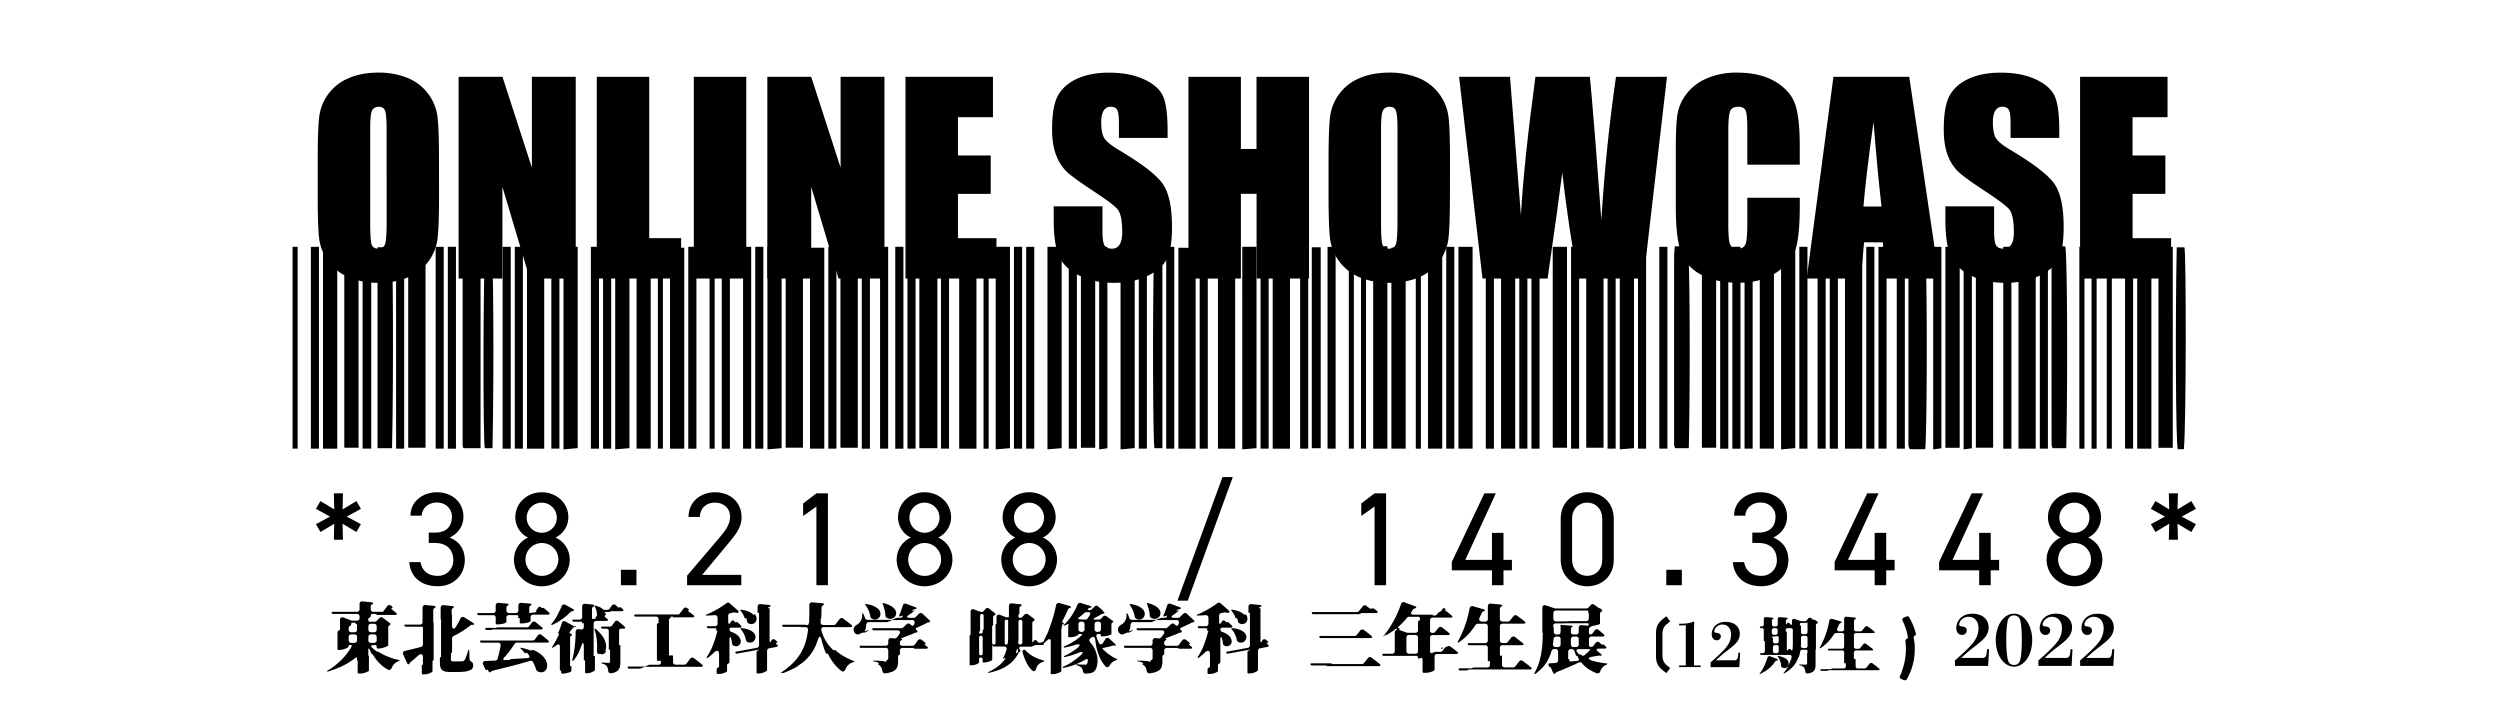<svg id="レイヤー_1" data-name="レイヤー 1" xmlns="http://www.w3.org/2000/svg" xmlns:xlink="http://www.w3.org/1999/xlink" viewBox="0 0 1920 542.26"><defs><style>.cls-1{fill:none;}.cls-2{clip-path:url(#clip-path);}</style><clipPath id="clip-path"><rect class="cls-1" x="158.85" y="142.12" width="1573.31" height="248.44"/></clipPath></defs><path d="M282.75,515.6c-.41.24-1,.47-1.63.76a10.54,10.54,0,0,1-2.2.69,12.05,12.05,0,0,1-2.49.24h-.87a.77.77,0,0,1-.87-.87v-9c0-.12-.06-.18-.23-.18s-.24.06-.24-.11V505.8c0-.58-.17-.87-.52-.87a1.27,1.27,0,0,0-.7.29,51.88,51.88,0,0,1-9.51,6,76.1,76.1,0,0,1-11.66,4.52.44.44,0,0,1-.52-.17.38.38,0,0,1,.12-.53,37.92,37.92,0,0,0,5.74-3.82,64.17,64.17,0,0,0,5.11-4.53,57.12,57.12,0,0,0,4.34-4.93,51.51,51.51,0,0,0,3.37-5.1c.17-.41.23-.7.11-.93a1,1,0,0,0-.87-.35h-.86c-.41,0-.58.18-.58.52v.58c0,.18-.24.47-.64.76a12.77,12.77,0,0,1-1.74.87,11.92,11.92,0,0,1-2.32.75,13.47,13.47,0,0,1-2.67.29h-.58a.58.58,0,0,1-.64-.64V485.73a1.5,1.5,0,0,1,1-1.45,1.45,1.45,0,0,0,.93-1.44v-6.56c0-1.45.58-2.2,1.74-2.2a2.34,2.34,0,0,1,1,.23l6,2.26a4.09,4.09,0,0,0,.7.12h3.48a2.14,2.14,0,0,0,1.57-.58,2.11,2.11,0,0,0,.52-1.51v-1a2.38,2.38,0,0,0-.52-1.57,2.32,2.32,0,0,0-1.57-.52H255.78a1.06,1.06,0,0,1-1.1-.81c-.12-.53.11-.82.63-.82h18.74a1.91,1.91,0,0,0,2.09-2.08v-3.89a2.17,2.17,0,0,1,.63-1.57,2,2,0,0,1,1.63-.46l7,.7a1.43,1.43,0,0,1,1,.46c.23.29.23.52-.06.75l-.29.18a3.65,3.65,0,0,0-.93.75,1.58,1.58,0,0,0-.4,1.16v1.92a1.86,1.86,0,0,0,.58,1.5,1.88,1.88,0,0,0,1.51.58h6.72a1.34,1.34,0,0,0,.47-.11.6.6,0,0,0,.4-.23l3-4a1.85,1.85,0,0,1,1.57-.87,2.33,2.33,0,0,1,1.39.53l.81.69c.52.41.52.76-.12,1.05s-.69.58-.17,1l1.74,1.39c.52.47,1,.93,1.57,1.34a1,1,0,0,1,.52.69.53.53,0,0,1-.23.64,2.34,2.34,0,0,1-1.16.29H289.13c-.52,0-.64-.12-.23-.35l.34-.12c.41-.23.35-.34-.23-.34h-3c-.82,0-1.22.4-1.22,1.16v.17a1.44,1.44,0,0,1-.93,1.45,1.5,1.5,0,0,0-1,1.45v.35a1.27,1.27,0,0,0,1.45,1.45h3.48a2.15,2.15,0,0,0,1.57-.7l1.91-2.08a2,2,0,0,1,1.51-.7,2.3,2.3,0,0,1,1.28.46l5.28,4a1.33,1.33,0,0,1,.52.76.73.73,0,0,1-.41.75c-.06.06-.06.06-.11.06a3.36,3.36,0,0,0-.82.7,1.46,1.46,0,0,0-.34,1v13.81c0,.11,0,.17-.06.23a2.36,2.36,0,0,1-.93.58,10.16,10.16,0,0,1-1.8.75,12.43,12.43,0,0,1-2.26.64,11.29,11.29,0,0,1-2.26.29h-.76a.73.73,0,0,1-.81-.81v-.52a1.2,1.2,0,0,0-1.33-1.34h-1.34c-.81,0-1.33.18-1.5.58s0,.87.58,1.39a26.29,26.29,0,0,0,3.88,3.08.5.5,0,0,0,.47.06.61.61,0,0,1,.46,0,42.34,42.34,0,0,0,7.71,3.94,45.14,45.14,0,0,0,8.24,2.44c.17,0,.29.17.23.34s-.17.41-.35.47a8.83,8.83,0,0,0-5.51,5.28c-.52,1-1.16,1.56-1.91,1.56a2.33,2.33,0,0,1-1.16-.35,26.94,26.94,0,0,1-6.55-5,34,34,0,0,1-4.93-6.61.36.36,0,0,0-.35-.18c-.18.06-.29.06-.35-.11a11.66,11.66,0,0,1-.75-1.45c-.24-.47-.47-.93-.7-1.45-.41-.93-.7-1.4-.93-1.4s-.35.53-.35,1.63v3.83c0,.17.06.23.18.11h.11c.12-.11.18-.06.18.12v11.31C283.33,515.08,283.15,515.31,282.75,515.6ZM268.37,485a1.88,1.88,0,0,0,1.5.58h2.26a2.14,2.14,0,0,0,1.57-.58,2.07,2.07,0,0,0,.52-1.51v-3.42a.88.88,0,0,0-1-1h-.06c-.52,0-.64-.11-.23-.35l.34-.11c.41-.23.35-.35-.23-.35h-2.32a.91.91,0,0,0-1,1,1.36,1.36,0,0,1-.93,1.45,1.49,1.49,0,0,0-1,1.45v1.33A1.88,1.88,0,0,0,268.37,485Zm0,8.12a1.88,1.88,0,0,0,1.5.58h2.26a2.14,2.14,0,0,0,1.57-.58,2.07,2.07,0,0,0,.52-1.51v-2.32a2.28,2.28,0,0,0-.52-1.56,2.33,2.33,0,0,0-1.57-.53h-2.26a2,2,0,0,0-1.5.53,2.06,2.06,0,0,0-.58,1.56v2.32A1.88,1.88,0,0,0,268.37,493.16ZM283.44,485a1.91,1.91,0,0,0,1.51.58h2.26a2.14,2.14,0,0,0,1.57-.58,2.07,2.07,0,0,0,.52-1.51v-2.32a2.28,2.28,0,0,0-.52-1.56,2.33,2.33,0,0,0-1.57-.53H285a2.07,2.07,0,0,0-1.51.53,2.1,2.1,0,0,0-.58,1.56v2.32A1.91,1.91,0,0,0,283.44,485Zm0,8.12a1.91,1.91,0,0,0,1.51.58h2.26a2.14,2.14,0,0,0,1.57-.58,2.07,2.07,0,0,0,.52-1.51v-2.32a2.28,2.28,0,0,0-.52-1.56,2.33,2.33,0,0,0-1.57-.53H285a2.07,2.07,0,0,0-1.51.53,2.1,2.1,0,0,0-.58,1.56v2.32A1.91,1.91,0,0,0,283.44,493.16Z"/><path d="M331.58,516.24c-.4.23-.87.47-1.5.76a11.52,11.52,0,0,1-2.15.69,11,11,0,0,1-2.38.23h-.81a.73.73,0,0,1-.81-.81v-5.8a.68.68,0,0,1,.46-.64.67.67,0,0,0,.41-.63V505c0-1.74-.47-2.61-1.45-2.61a3.53,3.53,0,0,0-2.09,1l-2.72,2.38c-1,.87-2,1.74-3.14,2.61a3.3,3.3,0,0,0-.75,1,1.44,1.44,0,0,1-.35.52.94.94,0,0,1-.58.29.85.85,0,0,1-.58-.23,1.82,1.82,0,0,1-.41-.52l-3-6.67a2.07,2.07,0,0,1-.12-1.92,2.26,2.26,0,0,1,1.57-1c1.51-.35,3.3-.76,5.39-1.28s4.35-1.1,6.73-1.74a2,2,0,0,0,1.1-.75,1.82,1.82,0,0,0,.41-1.22V481.73c0-.17-.06-.17-.12-.11s-.17,0-.17-.12-.06-.17-.18-.17H311.75a1.06,1.06,0,0,1-1.1-.81c-.18-.53,0-.82.58-.82h11.19a1.91,1.91,0,0,0,2.09-2.09v-10.9a2.1,2.1,0,0,1,.64-1.56,1.92,1.92,0,0,1,1.62-.47l6.61.64a1.49,1.49,0,0,1,1.05.46c.23.29.23.53-.06.76l-.29.17a3.93,3.93,0,0,0-.93.76,1.57,1.57,0,0,0-.41,1.16v9.22c0,.11.06.17.18.11s.12-.06.12.12v28.48a.67.67,0,0,1-.41.63.84.84,0,0,0-.47.7v7.66C332.16,515.72,332,516,331.58,516.24Zm31.27-3a4.38,4.38,0,0,1-2.09,1.56,15.79,15.79,0,0,1-3.77,1,55,55,0,0,1-5.86.29H346.2a26.19,26.19,0,0,1-4-.29,5.75,5.75,0,0,1-2.55-1.16,4.45,4.45,0,0,1-1.4-2.26,13.32,13.32,0,0,1-.4-3.66v-3.36a.68.68,0,0,1,.46-.64.68.68,0,0,0,.41-.64v-28.3c0-.17-.06-.17-.12-.12s-.17,0-.17-.11v-8.7a2.18,2.18,0,0,1,.64-1.63,2,2,0,0,1,1.68-.46l6.67.7a1.7,1.7,0,0,1,1,.46c.18.29.18.52,0,.7s-.24.17-.29.23a2.47,2.47,0,0,0-.87.69,1.55,1.55,0,0,0-.41,1.11v3.24c0,.12.06.18.17.12s.12-.06.12.11v7.43c0,2.15.41,3.25,1.22,3.25.64,0,1.39-.76,2.26-2.21.58-1,1.1-1.91,1.62-2.84s.93-1.8,1.34-2.67a2,2,0,0,1,1.8-1.33,2.2,2.2,0,0,1,1.27.41l6.85,4.29a1.36,1.36,0,0,1,.63.81.44.44,0,0,1-.34.58h-.53a7.58,7.58,0,0,0-1.16.06,1.82,1.82,0,0,0-1,.52,46.27,46.27,0,0,1-5.57,4,58.84,58.84,0,0,1-7.13,4,2,2,0,0,0-1.22,1.91v10.32a.68.68,0,0,1-.41.64.83.83,0,0,0-.46.7v4.23a1.66,1.66,0,0,0,.46,1.33,2.39,2.39,0,0,0,1.63.41H352a13.82,13.82,0,0,0,1.57-.06h1.5a2.43,2.43,0,0,0,1.63-.87,14.16,14.16,0,0,0,1.45-3.07c.52-1.45,1-3,1.62-4.82,0-.17.12-.23.35-.23s.23.06.23.23l.23,7a2.46,2.46,0,0,0,1.16,1.86,3.12,3.12,0,0,1,1.69,3A4.37,4.37,0,0,1,362.85,513.23Z"/><path d="M388.31,478.25a6.17,6.17,0,0,1-1.51.64,18,18,0,0,1-2.2.46,17.74,17.74,0,0,1-2.56.18h-.63a.62.62,0,0,1-.7-.7v-4.29a2.28,2.28,0,0,0-.52-1.56,2.33,2.33,0,0,0-1.57-.53H367.54a1,1,0,0,1-1-.81.65.65,0,0,1,.06-.58.57.57,0,0,1,.52-.23h11.48a2.1,2.1,0,0,0,1.57-.58,2.07,2.07,0,0,0,.52-1.51v-3.65a2.28,2.28,0,0,1,.64-1.63A2,2,0,0,1,383,463l6.5.58a1.69,1.69,0,0,1,1,.41c.23.23.23.46-.06.69-.06.06-.18.12-.24.17a2.83,2.83,0,0,0-.87.7,1.53,1.53,0,0,0-.4,1.1v2.09a2,2,0,0,0,2.09,2.09h5a2.1,2.1,0,0,0,1.57-.58,2.07,2.07,0,0,0,.52-1.51v-3.65a2.28,2.28,0,0,1,.64-1.63,2,2,0,0,1,1.62-.46l6.73.58a1.66,1.66,0,0,1,1,.41c.23.29.23.52-.06.69a.58.58,0,0,1-.29.17,2.61,2.61,0,0,0-.87.7,1.54,1.54,0,0,0-.41,1.1v3.54a.58.58,0,0,0,.64.64h.18a1.92,1.92,0,0,0,.81-.17l.17-.06a1.79,1.79,0,0,1,.81-.18h1.22a1.58,1.58,0,0,0,.87-.23,1.36,1.36,0,0,0,.7-.58l.17-.23c.29-.29.23-.41-.17-.29s-.52.12-.23-.23l1.79-2.38a1.14,1.14,0,0,1,1-.52,1.35,1.35,0,0,1,.87.35,4.9,4.9,0,0,1,.58.46,1.09,1.09,0,0,0,1,.17.82.82,0,0,1,1,.18c.58.52,1.22,1,1.86,1.62l1.85,1.68a1.6,1.6,0,0,1,.52.7.59.59,0,0,1-.17.64,2.41,2.41,0,0,1-1.22.29H409.59a2,2,0,0,0-1.5.52,2.1,2.1,0,0,0-.58,1.57v2.78c0,.17-.18.4-.58.58a7.17,7.17,0,0,1-1.57.64,20.07,20.07,0,0,1-2.2.46,19.33,19.33,0,0,1-2.67.17h-.64a.62.62,0,0,1-.7-.69v-3c0-.4-.17-.52-.52-.35s-.58,0-.58-.34v-.7a1.11,1.11,0,0,0-1.27-1.28H391a1.92,1.92,0,0,0-2.09,2.09v3.13C388.89,477.85,388.71,478.08,388.31,478.25Zm-12.47,38a2,2,0,0,1-.64-.75l-.29-.64a.74.74,0,0,0-1.1-.47.79.79,0,0,1-1.16-.46l-1.51-3.42a2.05,2.05,0,0,1-.06-2.09,2.32,2.32,0,0,1,1.92-.81c1-.06,2.2-.06,3.42-.12l3.94-.17a1.93,1.93,0,0,0,1.86-1.45q.6-2.35,1.22-4.87c.4-1.69.75-3.37,1-5a2.08,2.08,0,0,0-.29-1.8,2.33,2.33,0,0,0-1.74-.64H369.81a1.06,1.06,0,0,1-1.1-.81c-.12-.52.11-.81.63-.81h39.73a2.22,2.22,0,0,0,1.68-.81l2.27-3.08a2.09,2.09,0,0,1,1.62-.92,1.91,1.91,0,0,1,1.33.52c.7.58,1.51,1.27,2.44,2s1.8,1.5,2.61,2.26a1.51,1.51,0,0,1,.52.69.62.62,0,0,1-.17.64,2.31,2.31,0,0,1-1.22.29H397a1.88,1.88,0,0,0-.93.23,1.94,1.94,0,0,0-.81.7c-1.22,1.86-2.49,3.65-3.83,5.45a60.39,60.39,0,0,1-4.23,5.05c-.58.64-.81,1.16-.64,1.51s.7.52,1.57.46l2.49-.06a1.12,1.12,0,0,0,.41-.06.45.45,0,0,0,.34-.11l1.05-.41a1.59,1.59,0,0,1,.69-.17l12-.7c.75-.06,1.28-.29,1.45-.69s.06-.87-.35-1.51a4.67,4.67,0,0,1-.46-.7c-.18-.23-.35-.46-.52-.64a1,1,0,0,0-1.28-.4,1,1,0,0,1-1.33-.35,18.27,18.27,0,0,0-1.34-1.68L399.73,498a.38.38,0,0,1,.06-.41.46.46,0,0,1,.52-.11,46.39,46.39,0,0,1,6.56,1.91,1.79,1.79,0,0,0,.81.18,2.15,2.15,0,0,0,.7-.12l.23-.12a2.84,2.84,0,0,1,.75-.11,1.55,1.55,0,0,1,.76.17,22.49,22.49,0,0,1,5.51,3.37,15.18,15.18,0,0,1,3.24,3.71,10,10,0,0,1,1.34,3.65,7.09,7.09,0,0,1-.35,3.19,5.49,5.49,0,0,1-1.57,2.21,4.49,4.49,0,0,1-2.61.81,6.35,6.35,0,0,1-2.26-.47,2.71,2.71,0,0,1-1.62-1.56,27.3,27.3,0,0,0-1.05-2.9,30.65,30.65,0,0,0-1.39-2.9,1.89,1.89,0,0,0-2.43-.93c-3.31,1-7.25,2.15-11.89,3.36s-10.15,2.61-16.59,4.12a2.28,2.28,0,0,0-.93.47,9.7,9.7,0,0,0-.81.69A.79.79,0,0,1,375.84,516.3Zm1.1-32.42h-3.13a1.06,1.06,0,0,1-1.1-.81c-.12-.52.11-.81.63-.81h7.25a1.86,1.86,0,0,0,.82-.18l.11-.06a1.92,1.92,0,0,1,.81-.17h22.33a2.26,2.26,0,0,0,1.69-.81l2.08-2.79a2,2,0,0,1,1.63-.87,2.29,2.29,0,0,1,1.27.47c.7.52,1.51,1.16,2.38,1.91s1.74,1.45,2.55,2.09a1.14,1.14,0,0,1,.47.7c.06.29,0,.52-.23.63a2.24,2.24,0,0,1-1.16.29H378.68a1.79,1.79,0,0,0-.81.18l-.12.05A1.79,1.79,0,0,1,376.94,483.88Z"/><path d="M423.46,479.76a.32.32,0,0,1,0-.52,33.14,33.14,0,0,0,2.37-3.07,33.74,33.74,0,0,0,2.09-3.48c.64-1.22,1.28-2.38,1.86-3.6a34.67,34.67,0,0,0,1.51-3.36,2,2,0,0,1,1.91-1.51,2.14,2.14,0,0,1,1.16.35l5.8,3.24a1.54,1.54,0,0,1,.64.7.46.46,0,0,1-.29.64h-.23a.36.36,0,0,1-.24.06c-.29.05-.63.17-.92.23a2.11,2.11,0,0,0-.87.52,49.1,49.1,0,0,1-6.27,5.39,41.52,41.52,0,0,1-7.94,4.59C423.75,480,423.57,479.94,423.46,479.76ZM438,516.07a8.42,8.42,0,0,1-2,.69c-.75.18-1.45.35-2.14.47s-1.16.11-1.45.11h-.7c-.52,0-.75-.23-.75-.69v-1.39c0-.29-.18-.41-.47-.29s-.52,0-.52-.29V496.87c0-1.33-.35-2-1.1-2a3,3,0,0,0-1.62.7c-.41.28-.87.63-1.28.92s-.87.64-1.33.93c-.18.17-.35.12-.53-.12s-.23-.34,0-.52c.92-1.45,1.85-3,2.72-4.64s1.74-3.36,2.49-5.16c.18-.35.12-.46-.28-.35s-.53.06-.41-.35c.58-1.33,1.1-2.66,1.57-3.94s.86-2.49,1.27-3.71.93-1.63,1.8-1.63a2.91,2.91,0,0,1,1.28.41l6.08,3.48A1.8,1.8,0,0,0,442,481c.17-.06.35-.12.41-.06s0,.18-.18.35a1.42,1.42,0,0,1-1,.35,3.44,3.44,0,0,0-.64.11,1.83,1.83,0,0,0-.58.47L437.78,485a1.14,1.14,0,0,0-.29,1,1.43,1.43,0,0,0,.81.7l.35.12a1.17,1.17,0,0,1,.64.52.5.5,0,0,1-.23.58L439,488h-.06c-.75.4-1.1.87-1.1,1.45v21.8c0,.29.17.41.52.29s.47,0,.47.29v3.25C438.83,515.43,438.54,515.78,438,516.07Zm1-33.81.23-.12c-.06,0-.11,0-.11-.06S439,482.2,439,482.26Zm17.4,32.94a10.87,10.87,0,0,1-1.45.87,10.31,10.31,0,0,1-2,.69,9.16,9.16,0,0,1-2.15.29h-.69c-.52,0-.76-.23-.76-.69v-8.88c0-.34-.17-.46-.46-.34s-.52.05-.52-.29V498c0-2.84-.18-4.23-.58-4.23s-1,1.27-1.92,3.82a33,33,0,0,1-5.39,9.69.48.48,0,0,1-.7.12c-.29-.12-.34-.35-.29-.7a73.51,73.51,0,0,0,1.92-10.15c.41-3.71.64-7.48.69-11.25a2.06,2.06,0,0,1,.7-1.68,1.92,1.92,0,0,1,1.74-.41l1.45.23a1.92,1.92,0,0,0,1.74-.4,2.18,2.18,0,0,0,.64-1.63v-2.32c0-.4-.23-.58-.64-.46s-.64.06-.64-.41v-.06a.61.61,0,0,0-.69-.69h-5.75a1.07,1.07,0,0,1-1.1-.81c-.11-.52.12-.81.64-.81H445a2.14,2.14,0,0,0,1.57-.58,2.07,2.07,0,0,0,.52-1.51v-8a2.12,2.12,0,0,1,.64-1.56,2,2,0,0,1,1.62-.47l6,.58a1.45,1.45,0,0,1,1,.47.46.46,0,0,1-.11.75c-.06.06-.18.12-.24.18a3.79,3.79,0,0,0-.92.75,1.59,1.59,0,0,0-.41,1.16v7.25c0,.46.23.58.64.41l.64-.29v.29h.63a1.28,1.28,0,0,0,1.05-.47l.06-.11c.29-.29.23-.41-.18-.29s-.52.11-.17-.24l.69-.87a1.66,1.66,0,0,0,.47-1.22,17,17,0,0,0-.52-3.42,14,14,0,0,0-1.28-2.95.31.31,0,0,1,.12-.47c.29-.06.46-.11.58-.06a16,16,0,0,1,3.24,1.11,7.53,7.53,0,0,1,2.15,1.39,2.53,2.53,0,0,0,1.68.69h2a2.14,2.14,0,0,0,1.69-.87l1.68-2.37a2.09,2.09,0,0,1,1.68-.93,2,2,0,0,1,1.33.58l.87.69c.29.29.58.53.87.82a1.12,1.12,0,0,0,1.22.17.91.91,0,0,1,1.16.17l1.28,1.16a1.68,1.68,0,0,1,.52.7.59.59,0,0,1-.17.64,2.34,2.34,0,0,1-1.16.29h-7.83a2,2,0,0,0-.82.17l-.52.23a1.79,1.79,0,0,1-.81.18H465c-.4,0-.64.23-.64.69s.29.52.64.41v-.06c.52-.17.64,0,.47.41a2.45,2.45,0,0,1-.58.93,1.31,1.31,0,0,0-.47.87c-.06.29.12.63.52.92s.53.41.76.58.46.41.69.58a1.16,1.16,0,0,1,.47.7.49.49,0,0,1-.18.58,2.24,2.24,0,0,1-1.1.29H458a2,2,0,0,0-1.5.52,2.1,2.1,0,0,0-.58,1.57v24.53c0,.29.17.41.52.29s.46,0,.46.29v10.32A1.23,1.23,0,0,1,456.4,515.2Zm7.6-13.28a2.72,2.72,0,0,1-1.68.58,1.94,1.94,0,0,1-1.05-.24,1.06,1.06,0,0,0-.93-.05.71.71,0,0,1-.92-.12.89.89,0,0,1-.35-.35,2.38,2.38,0,0,1-.35-.4,1.5,1.5,0,0,1-.23-1.11c.06-1.1.11-2.37.11-3.77s-.11-2.78-.23-4.29-.35-2.95-.64-4.46a24.24,24.24,0,0,0-1.21-4.24.43.43,0,0,1,.29-.58.7.7,0,0,1,.63.12,28.29,28.29,0,0,1,4.76,4.87,19.23,19.23,0,0,1,2.55,4.58,12.22,12.22,0,0,1,.76,4.06,11.15,11.15,0,0,1-.58,3.25c-.12.29,0,.41.29.29s.4-.06.23.29A6.47,6.47,0,0,1,464,501.92Zm3.77,14.73a2.18,2.18,0,0,1-.7-1.51,7.26,7.26,0,0,0-1.1-3.6,6.07,6.07,0,0,0-3.65-1.91.43.43,0,0,1-.35-.46.3.3,0,0,1,.35-.35,6.09,6.09,0,0,0,1.16.06c.52.05,1,.05,1.56.11a12.21,12.21,0,0,0,1.45.06,6.57,6.57,0,0,0,1,.06,1.24,1.24,0,0,0,.87-.29,1.32,1.32,0,0,0,.17-.7v-8.87c0-.35-.17-.47-.46-.35s-.52.06-.52-.29V484.92a1.85,1.85,0,0,0-2.09-2.08h-2.67a1.06,1.06,0,0,1-1.1-.82c-.12-.52.11-.81.64-.81h6.09a2.13,2.13,0,0,0,1.68-.87l2-2.73a1.79,1.79,0,0,1,1.57-.92,1.87,1.87,0,0,1,1.39.58c.64.52,1.39,1.16,2.26,1.85s1.57,1.45,2.32,2.09a1.15,1.15,0,0,1,.46.7.59.59,0,0,1-.17.64,2.34,2.34,0,0,1-1.16.29h-1.62c-1.11,0-1.69.52-1.69,1.62v10.73c0,.29.18.41.53.29s.46,0,.46.29v12.58a18.55,18.55,0,0,1-.23,3.14,6,6,0,0,1-3.13,4.46,10.89,10.89,0,0,1-3.72,1.1A2,2,0,0,1,467.77,516.65Z"/><path d="M491.61,513.52h-8.47a1.06,1.06,0,0,1-1.1-.82c-.18-.52.06-.81.64-.81H495a1.92,1.92,0,0,0,.81-.17l2.44-1.05a1.92,1.92,0,0,1,.81-.17h6.79a1.82,1.82,0,0,0,1.33-.52,2.08,2.08,0,0,0,.47-1.34v-.11a1.13,1.13,0,0,0-.41-1,1.37,1.37,0,0,0-1.16,0,1.17,1.17,0,0,1-1.1,0,1,1,0,0,1-.47-1V479.76a1,1,0,0,1,.64-1,.84.84,0,0,0,.64-.92v-2.21a2.35,2.35,0,0,0-.52-1.56,2.32,2.32,0,0,0-1.57-.52H488.19a1.08,1.08,0,0,1-1.11-.82c-.11-.52.12-.81.64-.81H520.9a1.31,1.31,0,0,0,.46-.12c.12,0,.23-.05.41-.23l3.13-4.11a1.83,1.83,0,0,1,1.56-.87,1.93,1.93,0,0,1,1.34.52c.17.11.4.23.58.35s.35.34.52.52c.41.29.41.52-.06.69s-.4.41-.11.76l3.94,3.13a1.54,1.54,0,0,1,.52.7c.06.29,0,.46-.23.58a2.41,2.41,0,0,1-1.22.29h-15c-.52,0-.52-.12-.06-.29s.35-.29-.11-.29h-.93c-.41,0-.58.17-.58.52a.79.79,0,0,1-.52.81l-.12.06a1,1,0,0,0-.64,1v26.45a1,1,0,0,0,.47,1,1.23,1.23,0,0,0,1.1,0,1.3,1.3,0,0,1,1.16,0c.29.17.4.52.4,1v4a1.91,1.91,0,0,0,.58,1.51,1.88,1.88,0,0,0,1.51.58h6.5a2.22,2.22,0,0,0,1.68-.81l2.9-3.77a2,2,0,0,1,1.62-.87,2.3,2.3,0,0,1,1.28.46c.81.64,1.8,1.45,3,2.32s2.26,1.8,3.25,2.67a1.61,1.61,0,0,1,.52.7c.06.29,0,.52-.23.63a2.05,2.05,0,0,1-1.22.29H495.61a1.79,1.79,0,0,0-.81.18l-2.38,1A1.79,1.79,0,0,1,491.61,513.52Zm28.53-41,.06-.11-.23.11Z"/><path d="M557.79,516a9.64,9.64,0,0,1-1.34.7,15.26,15.26,0,0,1-2,.64,11.79,11.79,0,0,1-2.55.23h-.75c-.53,0-.76-.23-.76-.76v-2.61a1.35,1.35,0,0,1,.23-.81,1.06,1.06,0,0,1,.7-.52,1.34,1.34,0,0,0,.69-.58,1.29,1.29,0,0,0,.24-.81v-8.59c0-2-.47-3.07-1.45-3.07a4,4,0,0,0-2.56,1.45c-.75.75-1.5,1.39-2.26,2s-1.56,1.33-2.43,2c-.29.12-.47.12-.64-.06a.51.51,0,0,1-.12-.63,42.59,42.59,0,0,0,4.82-9.28,89.37,89.37,0,0,0,3.3-10.56c.06-.35-.06-.46-.4-.35s-.52,0-.47-.35l.12-.52c.12-.69-.17-1-.87-1H544a1.06,1.06,0,0,1-1.1-.81c-.12-.52.12-.81.64-.81H549a1.92,1.92,0,0,0,2.09-2.09v-4.29a2.18,2.18,0,0,0-.64-1.57,2,2,0,0,0-1.63-.52c-2.14.17-4.23.29-6.38.35a.38.38,0,0,1-.35-.29.3.3,0,0,1,.24-.41c1.33-.52,2.72-1.16,4.17-1.86s2.79-1.45,4.12-2.2,2.67-1.57,3.89-2.38,2.32-1.56,3.3-2.32a2.33,2.33,0,0,1,1.34-.46,1.87,1.87,0,0,1,1.39.58l5.91,5.22a1.66,1.66,0,0,1,.76,1.27c0,.47-.29.7-.81.76a4.85,4.85,0,0,1-.93-.06c-.29-.06-.64-.12-1-.23a2,2,0,0,0-1.17,0c-.4.06-.75.17-1.1.23s-.81.17-1.22.23a1.93,1.93,0,0,0-1.27.64,2.35,2.35,0,0,0-.47,1.39l.06,4.76c0,1,.18,1.45.52,1.45s.64-.29,1.11-.93l.69-1a1.33,1.33,0,0,1,1.1-.69,1.6,1.6,0,0,1,1,.4,8.54,8.54,0,0,1,.75.81.88.88,0,0,0,1,.12.8.8,0,0,1,1,.17,1.79,1.79,0,0,1,.35.29.63.63,0,0,0,.29.29l1.28,1.22a1.25,1.25,0,0,0,.34.29,1.45,1.45,0,0,1,.29.35,1.41,1.41,0,0,1,.41.7.59.59,0,0,1-.17.64,2.34,2.34,0,0,1-1.16.29h-6.44a1.37,1.37,0,0,0-1,.34,1.4,1.4,0,0,0-.4,1.05,1.8,1.8,0,0,0,.34,1.1,2.13,2.13,0,0,0,1,.75,13.79,13.79,0,0,1,5.51,3.25,6.78,6.78,0,0,1,1.8,3.65,3.83,3.83,0,0,1-.93,2.91,3.49,3.49,0,0,1-2.67,1.21,4.15,4.15,0,0,1-2-.52,1.87,1.87,0,0,1-1.1-1.62c0-.18-.06-.58-.12-1.11s-.23-1-.35-1.62-.29-1.1-.46-1.57-.41-.63-.58-.63-.46.63-.46,2v17a1.61,1.61,0,0,1-.18.76,1.24,1.24,0,0,1-.64.58l-.23.11a1.07,1.07,0,0,0-.58.52,1.51,1.51,0,0,0-.23.82v4.23c0,.12,0,.17-.06.23S558.13,515.72,557.79,516Zm30.79-.64a8.4,8.4,0,0,1-1.51.87,11.19,11.19,0,0,1-2.14.7,10.91,10.91,0,0,1-2.32.29h-.76c-.52,0-.81-.23-.81-.75V501.05a1.67,1.67,0,0,1,.23-.87,1.62,1.62,0,0,1,.7-.53l.75-.34a.32.32,0,0,0,.18-.24c0-.17-.06-.17-.18-.11L566,502a1,1,0,0,1-.7-.06.79.79,0,0,1-.46-.52c-.23-.52-.12-.81.41-.93l16-2.95a1.64,1.64,0,0,0,1.21-.7,2.07,2.07,0,0,0,.47-1.33V471c0-.4-.18-.52-.52-.34s-.58,0-.58-.35V466a2.17,2.17,0,0,1,.63-1.57,2,2,0,0,1,1.63-.46l6.49.64a1.44,1.44,0,0,1,1.05.46c.23.29.23.52-.06.75a3,3,0,0,1-1.16.53.5.5,0,0,0-.46.52c0,.29.11.4.4.29l.18-.06c.34-.17.52-.06.52.35v24.47c0,.87.11,1.28.35,1.28s.58-.35.87-1l0-.06a1.9,1.9,0,0,1,3.14-.63,7.29,7.29,0,0,0,.63.52c.18.17.41.4.64.58a.78.78,0,0,1,.35.58.84.84,0,0,1-.52.46q-1,.35-.18,1.05l.53.4a3,3,0,0,1,.46.64.43.43,0,0,1-.06.58,1.5,1.5,0,0,1-1,.52l-5.46,1.05a1.77,1.77,0,0,0-1.21.63,2.38,2.38,0,0,0-.47,1.4v14.67C589.16,514.73,589,515,588.58,515.31ZM581,474.66a5,5,0,0,1-.34,2.32,4.23,4.23,0,0,1-1.45,1.68,4.17,4.17,0,0,1-2.21.64,6.07,6.07,0,0,1-1-.12,2.75,2.75,0,0,1-1-.41,2.33,2.33,0,0,1-.87-.63,1.53,1.53,0,0,1-.4-.93l-.18-1c-.06-.29-.17-.64-.23-1s-.35-.52-.7-.35-.63,0-.75-.35a19.82,19.82,0,0,0-1.45-3.13,19.41,19.41,0,0,0-1.86-2.61c-.11-.11-.11-.23.06-.4a.45.45,0,0,1,.52-.12,20.83,20.83,0,0,1,5.63,1.39,11.05,11.05,0,0,1,3.42,2.15,1,1,0,0,0,1,.17.63.63,0,0,1,.87.23A4.79,4.79,0,0,1,581,474.66Zm-5.85,9a10.47,10.47,0,0,1,3.53,2.14,4.94,4.94,0,0,1,1.45,2.56,4.4,4.4,0,0,1-.23,2.49,4.67,4.67,0,0,1-1.45,1.91,3.89,3.89,0,0,1-2.38.76,4.77,4.77,0,0,1-2-.47,2.24,2.24,0,0,1-1.21-1.62,17.66,17.66,0,0,0-1.57-4.64,18.17,18.17,0,0,0-2.61-3.83c-.12-.11-.12-.23.06-.35a.67.67,0,0,1,.46-.17A19.52,19.52,0,0,1,575.13,483.65Z"/><path d="M600.71,516.65l-.7.29a.33.33,0,0,1-.29-.12c-.06-.17-.06-.23.06-.29a55.32,55.32,0,0,0,9.28-7.42,38.25,38.25,0,0,0,6.09-7.89,40.12,40.12,0,0,0,3.65-8.41,55.77,55.77,0,0,0,1.74-8.93,2,2,0,0,0-.46-1.62,2.14,2.14,0,0,0-1.57-.64h-3.83c-.06,0-.11,0-.11-.06a.17.17,0,0,0,.11-.06c.06,0,.12,0,.12-.06H601.87a1.08,1.08,0,0,1-1.11-.81c-.11-.52.12-.81.64-.81h17.46c0,.06-.06.06-.12.06a.17.17,0,0,1-.11.06c0,.05,0,.05.11.05h1.57c.4,0,.58-.17.58-.58,0-.17,0-.29.06-.35a.3.3,0,0,1,.23-.34c.11,0,.17-.12.17-.29.12-2.21.18-4.47.23-6.73v-7.08a2.16,2.16,0,0,1,.64-1.56,2,2,0,0,1,1.63-.47l7.83.7a1.66,1.66,0,0,1,1,.41c.23.29.18.52-.11.81a.43.43,0,0,1-.24.11,6.5,6.5,0,0,0-.92.82,1.89,1.89,0,0,0-.47,1.1c-.06,1.33-.06,2.67-.06,4s-.11,2.67-.17,4c0,.18-.06.29-.17.29a.32.32,0,0,0-.24.35,2.33,2.33,0,0,1,0,.64v1.33a1.77,1.77,0,0,0-.06.64,1.82,1.82,0,0,0,.46,1.56,2.14,2.14,0,0,0,1.57.64h8a2.05,2.05,0,0,0,1.63-.81l2.9-3.71a2.1,2.1,0,0,1,1.62-.81,2.3,2.3,0,0,1,1.28.46c.81.64,1.79,1.45,3,2.32s2.27,1.74,3.25,2.55a1.6,1.6,0,0,1,.52.7.53.53,0,0,1-.23.64,2.38,2.38,0,0,1-1.22.29H632.78a2.1,2.1,0,0,0-1.68.64,1.85,1.85,0,0,0-.29,1.79,31.23,31.23,0,0,0,9,15.08,1.11,1.11,0,0,0,1,.18.8.8,0,0,1,1,.17A35.79,35.79,0,0,0,648,504a51.74,51.74,0,0,0,7.78,3.65.4.4,0,0,1,.34.46.48.48,0,0,1-.4.41,8.45,8.45,0,0,0-6.32,5.39c-.53,1.22-1.22,1.8-2,1.8a2.34,2.34,0,0,1-1.45-.58,33.62,33.62,0,0,1-5.85-6,39.76,39.76,0,0,1-4.18-6.9c-.17-.35-.41-.47-.75-.29s-.7.05-.82-.29a41.51,41.51,0,0,1-1.68-4.24c-.46-1.45-.87-2.84-1.27-4.29s-.7-2.44-.93-3.13-.58-1-.87-1-.64.34-.93,1-.7,1.74-1.16,3.07a33.52,33.52,0,0,1-14.67,18.22c-.18.05-.29.11-.29.17s.05.06.23,0l.23-.12c.35-.17.35-.11-.06.18a71.81,71.81,0,0,1-11.54,5.45.5.5,0,0,1-.35-.12C601,516.59,600.88,516.59,600.71,516.65Z"/><path d="M678.48,516.76a2.42,2.42,0,0,1-.81-1.45,17,17,0,0,0-.58-2.2,6.27,6.27,0,0,0-1.28-1.86c0-.05-.11-.05-.11-.11s-.12-.06-.18-.12l-.57-.4c-.12-.12-.24-.18-.3-.24-.4-.29-.34-.52.06-.69a.37.37,0,0,0,.29-.35c0-.12-.11-.23-.29-.29a18.93,18.93,0,0,0-4.12-1.22.42.42,0,0,1-.34-.4c0-.06.23-.06.69-.06h1.74c.64.06,1.39.06,2.21.11s1.56.06,2.26.12,1.22.06,1.62.12.64,0,.58,0l-.4.24c-.18.05-.29.11-.24.17s.12.06.29.06h.58a1.26,1.26,0,0,0,1.11-.47,1.45,1.45,0,0,1,.35-.58,1,1,0,0,1,.46-.4,1.26,1.26,0,0,0,.69-1.1v-6a2.28,2.28,0,0,0-.52-1.56,2.3,2.3,0,0,0-1.56-.53H661.26a1.08,1.08,0,0,1-1.11-.81c-.11-.52.12-.81.64-.81h19.32a1.91,1.91,0,0,0,2.08-2.09v-1.68a2.18,2.18,0,0,1,.64-1.62,1.9,1.9,0,0,1,1.63-.47l2.55.23a2.23,2.23,0,0,0,1.8-.81c.29-.34.58-.69.87-1.1s.58-.75.87-1.16c.63-.93.81-1.68.52-2.26s-1.05-.87-2.21-.87H671a.91.91,0,0,1-1-.7l-.11-.4a.3.3,0,0,1,.17-.41,1.67,1.67,0,0,1,.52-.11h21.64a1.91,1.91,0,0,0,1.39-.58l2.61-2.44a2.43,2.43,0,0,1,1.45-.64,1.92,1.92,0,0,1,1.39.64l.47.41a2,2,0,0,0,1.33.69c.64,0,1-.46,1.28-1.33a1.12,1.12,0,0,1,.17-.47,1.84,1.84,0,0,0-2-2.55H685.56a1.79,1.79,0,0,0-.81.18l-2.85,1.21a1.79,1.79,0,0,1-.81.18H667.46a2,2,0,0,0-1.62.63,2.65,2.65,0,0,0-.64,1.75,8.16,8.16,0,0,1-.93,4c-.35.76-.17.93.58.53l1.45-.64h.12a.21.21,0,0,1,.17-.06c.06,0,.06,0,.12-.06l.17-.06c.24-.05.29-.05.12.12a6.1,6.1,0,0,1-1.68,1.33,4.3,4.3,0,0,1-2.09.53,2.32,2.32,0,0,1-.58,0l-.52.18-2.61,1.1-.52.18a.89.89,0,0,1-.53-.06,3.55,3.55,0,0,1-2.67-2.5,3.44,3.44,0,0,1,.3-3.13,6.5,6.5,0,0,1,2.37-2.09c.06,0,.06,0,.06-.05h.12l.06-.06a8.09,8.09,0,0,0,2.6-3.13,8.55,8.55,0,0,0,.82-4.88c-.06-.17.06-.35.29-.4a.6.6,0,0,1,.52.29,20.63,20.63,0,0,1,1.33,3.13,2.15,2.15,0,0,0,2.15,1.62h18.21a1.78,1.78,0,0,0,.81-.17l2.84-1.22a2,2,0,0,1,.82-.17h2.49a1.61,1.61,0,0,0,1.57-1c.29-.64.05-.87-.58-.58l-.82.35a1.6,1.6,0,0,1-.75.23c-.52,0-.58-.4-.29-1.22.52-1.22,1-2.43,1.45-3.65s.81-2.44,1.22-3.54a1.84,1.84,0,0,1,1.8-1.51,2.32,2.32,0,0,1,.92.18l7,2.61a1.5,1.5,0,0,1,.81.64c.12.29,0,.46-.29.58a1,1,0,0,1-.63.17l-.87.17a1.69,1.69,0,0,0-.76.41l-.52.46c-.41.29-.52.53-.46.58s.29,0,.69-.17l.47-.17c.52-.24.87-.29.92-.24s-.17.29-.69.7-1.16.93-1.8,1.39a19.77,19.77,0,0,1-2,1.39c-1,.7-1.39,1.22-1.28,1.63s.76.58,2,.58h3.08a2,2,0,0,0,1.45-.58l2.43-2.44a2.18,2.18,0,0,1,1.51-.7,2,2,0,0,1,1.39.64l5.28,4.93a1.31,1.31,0,0,1,.47.87.69.69,0,0,1-.47.64,4.34,4.34,0,0,1-.87.12,2.42,2.42,0,0,0-1,.34c-1,.58-2.27,1.22-3.66,1.86s-2.78,1.34-4.12,1.86c-.52.17-.81.46-.87.81a1.17,1.17,0,0,0,.53,1l.34.41a1.31,1.31,0,0,1,.47.87.57.57,0,0,1-.47.58,2.9,2.9,0,0,1-1,.17,7.2,7.2,0,0,0-.7.23c-1.39.64-3,1.34-4.81,2s-3.71,1.44-5.51,2.08c-.52.18-.46.29.06.35a2,2,0,0,1,.58.23.38.38,0,0,1-.06.52,1.34,1.34,0,0,1-.41.41,2.69,2.69,0,0,0-.87.7,1.61,1.61,0,0,0-.34,1v.47A1.78,1.78,0,0,0,693,496h7.77a2.26,2.26,0,0,0,1.69-.81l2.49-3.37a1.85,1.85,0,0,1,1.57-.87,2.33,2.33,0,0,1,1.39.53c.4.29.81.63,1.27,1s.93.81,1.45,1.22.35.58-.11.76-.47.52-.12.81l.87.69a3.91,3.91,0,0,0,.76.64,1.61,1.61,0,0,1,.52.7c.06.29,0,.52-.23.63a2.31,2.31,0,0,1-1.22.29h-9c-.52,0-.52-.11-.06-.29s.35-.29-.12-.29h-8.7a1.92,1.92,0,0,0-2.08,2.09V502a1,1,0,0,1-.7,1.05,1.26,1.26,0,0,0-.7,1.1v3.42a20.76,20.76,0,0,1-.29,3.54,6.17,6.17,0,0,1-1.39,2.84,8.18,8.18,0,0,1-3,2,21.53,21.53,0,0,1-5.1,1.16A2.1,2.1,0,0,1,678.48,516.76Zm-7.36-51.27a11.82,11.82,0,0,1,3.53,2.38,5.38,5.38,0,0,1,1.45,2.73,4.55,4.55,0,0,1-.23,2.55,4.39,4.39,0,0,1-1.5,1.91,3.84,3.84,0,0,1-2.38.76,4.8,4.8,0,0,1-2.15-.52,2.22,2.22,0,0,1-1.33-1.63,21,21,0,0,0-1.51-5,25.91,25.91,0,0,0-2.5-4.3c-.11-.11-.11-.23.06-.4a.79.79,0,0,1,.52-.06A20.71,20.71,0,0,1,671.12,465.49Zm12.81-.29a11.36,11.36,0,0,1,3.14,2.56,5,5,0,0,1,1.16,2.66,4.79,4.79,0,0,1-.41,2.44,4.4,4.4,0,0,1-1.62,1.74,4.09,4.09,0,0,1-2.32.7,4.72,4.72,0,0,1-1.57-.24,5.36,5.36,0,0,1-1.62-.87,1.43,1.43,0,0,1-.53-.63,2.45,2.45,0,0,1-.17-.87,23,23,0,0,0-.75-4.82,34.67,34.67,0,0,0-1.45-4.29c-.06-.17-.06-.29.11-.35a.52.52,0,0,1,.47-.06A21.54,21.54,0,0,1,683.93,465.2Z"/><path d="M774.18,510.79c-3.65,2.61-8.58,4.58-14.85,6a.29.29,0,0,1-.4-.23.25.25,0,0,1,.11-.41,39.65,39.65,0,0,0,7.54-4.52,28.33,28.33,0,0,0,5.28-5.34c.29-.4.35-.63.23-.81s-.4-.06-.81.12c-.93.4-1.16.17-.64-.7A25.79,25.79,0,0,0,772,502c.34-1,.69-2,1-3a2,2,0,0,0-.23-1.8,2.36,2.36,0,0,0-1.74-.64h-7.66a1.07,1.07,0,0,1-1.1-.81c-.06-.23-.11-.35-.17-.35s-.06.12-.06.41v10.84c0,.12,0,.18-.06.23a1.65,1.65,0,0,1-.75.53,7.38,7.38,0,0,1-1.51.63c-.58.18-1.22.35-1.86.53a8.07,8.07,0,0,1-2,.23h-.58a.58.58,0,0,1-.63-.64v-2a1.37,1.37,0,0,0-2.73,0v2.55c0,.12-.12.29-.41.52a3.82,3.82,0,0,1-1.16.76,11.4,11.4,0,0,1-1.85.63,10.66,10.66,0,0,1-2.5.29h-.63a.61.61,0,0,1-.7-.69V488.35a.55.55,0,0,1,.4-.58c.24-.06.35-.24.35-.53V470c0-1.45.58-2.15,1.74-2.15a2.23,2.23,0,0,1,1,.24l4.87,1.79a4.09,4.09,0,0,0,.7.12h.34a1.63,1.63,0,0,0,1.16-.52l1.68-1.8a1.85,1.85,0,0,1,1.51-.75,1.9,1.9,0,0,1,1.28.52l4.29,3.36a1.4,1.4,0,0,1,.52.81.72.72,0,0,1-.46.76c-.06.06-.06.06-.12.06a2.47,2.47,0,0,0-.87.69,1.64,1.64,0,0,0-.35,1.05v5.74a.71.71,0,0,1-.34.58.56.56,0,0,0-.41.58v12.58a1.2,1.2,0,0,0,1.33,1.34c.87,0,1.28-.47,1.28-1.34v-13.8a.56.56,0,0,1,.41-.58c.23-.06.34-.23.34-.52v-4.53c0-1.45.58-2.2,1.75-2.2a2.34,2.34,0,0,1,1,.23l4.58,1.74a4.7,4.7,0,0,0,.75.12h.53c.63,0,.92-.29.92-.93v-7.77a2.18,2.18,0,0,1,.64-1.57,2,2,0,0,1,1.63-.46l6.38.64a1.65,1.65,0,0,1,1,.4.47.47,0,0,1-.06.76l-.29.17a2.85,2.85,0,0,0-.87.75,1.54,1.54,0,0,0-.4,1.11v4.05a.7.7,0,0,1-.35.58.57.57,0,0,0-.41.59v.81a1.08,1.08,0,0,0,1.22,1.22h.29a2.14,2.14,0,0,0,1.51-.64l1.68-1.8a2,2,0,0,1,1.45-.64,2.1,2.1,0,0,1,1.28.41l4.52,3.36a1.36,1.36,0,0,1,.52.81.72.72,0,0,1-.46.76,2,2,0,0,0-1.33,1.79v13.63c0,.76.11,1.11.34,1.11s.41-.29.7-.82a1.45,1.45,0,0,1,1.28-.92,1.51,1.51,0,0,1,1.16.69l.29.29a1.13,1.13,0,0,1,.29.41,2.09,2.09,0,0,0,1.16.69,1.61,1.61,0,0,0,1.27-.05l.64-.29a1.07,1.07,0,0,1,1.45.4,1.89,1.89,0,0,1,.35.76.61.61,0,0,1-.23.64,1.83,1.83,0,0,1-1,.29h-4.76a1.78,1.78,0,0,0-.81.17l-2.2.93a1.92,1.92,0,0,1-.81.17h-7.72a1.52,1.52,0,0,0-1.27.46,1.14,1.14,0,0,0,.05,1.34,2.71,2.71,0,0,0,.29.52,1.67,1.67,0,0,1,.29.46c.29.53.24.87-.29,1.11h0a2.06,2.06,0,0,0-1.11,1.1A24.65,24.65,0,0,1,774.18,510.79Zm-21.4-24.24h.58a1.22,1.22,0,0,0,1.34-1.4v-1a.56.56,0,0,1,.4-.58.47.47,0,0,0,.35-.52V472.92a1.2,1.2,0,0,0-1.33-1.34,1.22,1.22,0,0,0-1.4,1.34v11.31a.71.71,0,0,1-.34.58.55.55,0,0,0-.41.58v.34A.74.74,0,0,0,752.78,486.55Zm.58,16.7a1.22,1.22,0,0,0,1.34-1.39V489.5a1.37,1.37,0,0,0-2.73,0v12.36A1.23,1.23,0,0,0,753.36,503.25ZM772.73,495a1.07,1.07,0,0,0,1.22-1.11c.12-.87.17-1.74.23-2.61s.06-1.79.06-2.66V476.92a.77.77,0,0,0-.87-.87h-.46c-.29,0-.29-.06-.06-.17s.23-.18,0-.18h-.23c-.18,0-.24.06-.24.23a.31.31,0,0,1-.23.35l-.11.06a.56.56,0,0,0-.41.58v16.93C771.63,494.61,772,495,772.73,495Zm7.54,6.49c.12.18.35.12.64-.05a1.39,1.39,0,0,0,.87-1.63,1.1,1.1,0,0,1-.06-.41.68.68,0,0,1-.06-.34c-.17-1.22-.46-1.22-.81-.06-.06.29-.17.64-.23.93s-.23.63-.35.92S780.16,501.34,780.27,501.45Zm2-7a1.82,1.82,0,0,0,2.44,0,1.79,1.79,0,0,0,.46-1.27V477.5a1.26,1.26,0,0,0-1.45-1.45c-1,0-1.51.46-1.51,1.45v11.14c0,.81,0,1.56,0,2.31s-.12,1.57-.18,2.32A1.39,1.39,0,0,0,782.3,494.49ZM794,515.43a2.1,2.1,0,0,1-1.51-.75,20.45,20.45,0,0,1-4.46-6.44,40.26,40.26,0,0,1-2.73-7.48,1.21,1.21,0,0,1,.75-1.57,1.33,1.33,0,0,1,1.74.46,21.39,21.39,0,0,0,5.57,4.35,33.13,33.13,0,0,0,8.18,3.25c.17,0,.35.12.41.41a.44.44,0,0,1-.35.46,9.73,9.73,0,0,0-3.71,1.86,7,7,0,0,0-2.09,3.48C795.35,514.79,794.71,515.43,794,515.43Z"/><path d="M814.14,516.24a12,12,0,0,1-1.5.7c-.64.23-1.28.4-2,.58a9.82,9.82,0,0,1-2.21.23h-.75c-.53,0-.76-.23-.76-.75l.06-1.92V492.81c0-1.33-.35-2-1-2a3.07,3.07,0,0,0-1.69.93c-.4.4-.87.81-1.27,1.16s-.87.69-1.28,1.1a.45.45,0,0,1-.64,0,.36.36,0,0,1-.11-.52c.46-.87.92-1.8,1.39-2.79s.87-2,1.33-3.07a.3.3,0,0,1,.24-.29c.17,0,.23-.06.23-.23,1.33-3.31,2.66-6.9,3.88-10.73a101.68,101.68,0,0,0,3-11.6,2.24,2.24,0,0,1,1-1.45,2,2,0,0,1,1.68-.17l7.77,2.26a1.34,1.34,0,0,1,.87.58c.17.29.06.52-.23.69l-.29.18a8.56,8.56,0,0,0-1.05.52,2.34,2.34,0,0,0-.81,1,68.64,68.64,0,0,1-4.12,8.64c-.29.58-.17,1,.47,1.21a1.43,1.43,0,0,1,.64.47.57.57,0,0,1-.18.58,1.71,1.71,0,0,1-.29.11,2.52,2.52,0,0,0-.75.59,1.67,1.67,0,0,0-.29.87v1.62c0,.17-.06.23-.18.23a.28.28,0,0,0-.17.29v28.77l-.06,3.54c0,.17,0,.29-.06.34A7,7,0,0,1,814.14,516.24Zm24.07.52a20.71,20.71,0,0,1-4.29.58,1.82,1.82,0,0,1-1.51-.46,2.75,2.75,0,0,1-.75-1.51,4.81,4.81,0,0,0-.41-1.39,7.15,7.15,0,0,0-.63-1.16,5.71,5.71,0,0,0-1.34-1,13.39,13.39,0,0,0-2.43-.92.46.46,0,0,1-.29-.47.27.27,0,0,1,.29-.29c.52.06,1.1.06,1.74.12s1.21.06,1.85.11,1.22.06,1.74.06a10.94,10.94,0,0,0,1.28.06,1.44,1.44,0,0,0,1.27-.46,6.85,6.85,0,0,0,.7-2.38c.17-1-.06-1.51-.75-1.51a2.26,2.26,0,0,0-1,.35,50.75,50.75,0,0,1-8,3.88,46.55,46.55,0,0,1-8.93,2.56c-.29,0-.47,0-.53-.29a.42.42,0,0,1,.18-.58,37.71,37.71,0,0,0,6.9-3.66,54,54,0,0,0,6.21-4.75,6.55,6.55,0,0,0,1.85-2.15c.18-.52,0-.75-.58-.75a7.69,7.69,0,0,0-2.78.75c-1.68.64-3.42,1.28-5.16,1.8s-3.48,1-5.22,1.33c-.29,0-.41-.11-.47-.29a.34.34,0,0,1,.18-.52,41.41,41.41,0,0,0,4.87-2.55c1.62-1,3.19-2.09,4.64-3.19a7.05,7.05,0,0,0,2.32-2.44c.17-.52-.12-.81-.93-.81a13.66,13.66,0,0,0-3.13.64c-2.5.75-5,1.39-7.54,1.91a.57.57,0,0,1-.58-.35c-.18-.17-.12-.34.17-.52a47.91,47.91,0,0,0,7.37-3.83,41.79,41.79,0,0,0,6-4.58c.41-.34.52-.63.46-.87s-.46-.34-1-.34h-1.74v.29c0,.11-.12.29-.41.52a4.3,4.3,0,0,1-1.27.75,7.81,7.81,0,0,1-2,.64,13.35,13.35,0,0,1-2.72.29h-.7c-.52,0-.75-.23-.75-.75v-8.12c0-.06.06-.12.11-.18l.12-.11c.06-.06.12-.12.12-.18v-.4c0-.3-.18-.41-.53-.3s-.92.41-1.39.59-.92.4-1.39.58a.37.37,0,0,1-.46-.12c-.18-.12-.18-.23,0-.35a28.31,28.31,0,0,0,3.07-3.25c1-1.21,2-2.49,2.9-3.82s1.74-2.79,2.55-4.24a47.11,47.11,0,0,0,2-4.35,2.5,2.5,0,0,1,1.1-1.22,2.06,2.06,0,0,1,1.57-.05l7.48,2.37a1.49,1.49,0,0,1,.76.53c.11.29,0,.46-.24.52-.05.06-.23.06-.4.06a5.09,5.09,0,0,0-1.1.23,2.47,2.47,0,0,0-.87.69c-.06,0-.06,0-.12.06-.58.64-.41,1,.46,1h.87a1.94,1.94,0,0,0,1.45-.58l2.15-2.15a2,2,0,0,1,1.39-.64,2.09,2.09,0,0,1,1.39.58l3.6,3.08c.06.06.12.06.12.11s-.06.06-.12.06-.17.18,0,.23l.75.64a1,1,0,0,1,.47.76.61.61,0,0,1-.47.57,4.34,4.34,0,0,1-.87.12,2.43,2.43,0,0,0-1,.35c-.7.4-1.45.87-2.21,1.33s-1.68.93-2.55,1.34c-1.91,1-1.8,1.45.35,1.45h2.61a2.1,2.1,0,0,0,1.51-.64l1.51-1.62a1.91,1.91,0,0,1,1.5-.7,2.11,2.11,0,0,1,1.22.46l4.7,3.43a.92.92,0,0,1,.46.63c.06.29,0,.47-.34.64a1.45,1.45,0,0,0-1.05,1.39v7.49c0,.11,0,.17-.06.23a2.63,2.63,0,0,1-.87.46c-.52.18-1,.35-1.68.52a18,18,0,0,1-2.09.47,13.68,13.68,0,0,1-2,.17h-.69c-.53,0-.76-.23-.76-.75v-.18c0-.63-.29-.92-.93-.92h-1a1.74,1.74,0,0,0-1.28.58,1.43,1.43,0,0,0-.17,1.39c.29.87.58,1.74.87,2.49s.64,1.51,1,2.26.92,1.22,1.56,1.22a1.92,1.92,0,0,0,1.63-1.1c.29-.41.58-.87.87-1.28a14,14,0,0,1,.75-1.27,2.06,2.06,0,0,1,1.8-1.34,2.4,2.4,0,0,1,1.62.76l4.47,4.17a1.73,1.73,0,0,1,.35.58.45.45,0,0,1-.35.47,1.94,1.94,0,0,1-.76,0,2.2,2.2,0,0,0-1.5.05c-.76.29-1.69.53-2.79.82s-2.26.52-3.48.75l-1.27.23c-.12.06-.18.12-.12.23a.51.51,0,0,0,.17.35,28.07,28.07,0,0,0,5.05,4.47,42.28,42.28,0,0,0,5.8,3.42.29.29,0,0,1,.23.41.61.61,0,0,1-.35.4,8.09,8.09,0,0,0-5.27,4c-.64,1-1.28,1.45-2,1.45a2.09,2.09,0,0,1-1.63-.93,27.18,27.18,0,0,1-3.13-4.64,32.71,32.71,0,0,1-2.2-5.05,39.35,39.35,0,0,1-1.4-5.28c-.34-1.79-.63-3.65-.87-5.51-.17-1.21-.63-1.85-1.39-1.85a2.47,2.47,0,0,0-1.56.58c-.06,0-.12.06-.18.11-.81.53-1.27,1-1.33,1.69a2.72,2.72,0,0,0,.87,2,21.22,21.22,0,0,1,2.43,3.3,21.68,21.68,0,0,1,1.63,3.54,23.56,23.56,0,0,1,1.16,4.29,24.78,24.78,0,0,1,.17,4.06,20.33,20.33,0,0,1-.64,3.6,8.39,8.39,0,0,1-1.39,2.72A5.06,5.06,0,0,1,838.21,516.76Zm-6.84-40.94h2.38a1.88,1.88,0,0,0,1-.35,2.37,2.37,0,0,0,.76-.75l.52-.93c0-.06.06-.12.17-.18l.12-.11c.11-.06.17-.12.17-.18l.7-1.51a1.47,1.47,0,0,0,0-1.21,1.23,1.23,0,0,0-1.1-.41h-2a1.91,1.91,0,0,0-1.39.58c-.69.64-1.39,1.28-2.14,1.92s-1.51,1.21-2.27,1.79c-.52.41-.52.7.12.87l.58.24a5.11,5.11,0,0,0,.7.11h1.56c.06,0,.12,0,.06.06S831.31,475.82,831.37,475.82Zm-2.55,8.87a1.88,1.88,0,0,0,1.51.58h.52a1.92,1.92,0,0,0,2.09-2.09v-3.65a2.33,2.33,0,0,0-.53-1.57,2.28,2.28,0,0,0-1.56-.52h-.52a2.07,2.07,0,0,0-1.51.52,2.1,2.1,0,0,0-.58,1.57v3.65A1.88,1.88,0,0,0,828.82,484.69Zm12.41,0a1.88,1.88,0,0,0,1.51.58h.69a2.1,2.1,0,0,0,1.57-.58,2.07,2.07,0,0,0,.52-1.51v-3.65a1.84,1.84,0,0,0-2.09-2.09h-.69a2.07,2.07,0,0,0-1.51.52,2.1,2.1,0,0,0-.58,1.57v3.65A1.88,1.88,0,0,0,841.23,484.69Z"/><path d="M881.48,516.76a2.42,2.42,0,0,1-.81-1.45,17,17,0,0,0-.58-2.2,6.27,6.27,0,0,0-1.28-1.86c0-.05-.11-.05-.11-.11s-.12-.06-.18-.12l-.58-.4a3.22,3.22,0,0,0-.29-.24c-.4-.29-.34-.52.06-.69a.37.37,0,0,0,.29-.35c0-.12-.11-.23-.29-.29a18.93,18.93,0,0,0-4.12-1.22.42.42,0,0,1-.34-.4c0-.06.23-.06.69-.06h1.74c.64.06,1.39.06,2.21.11s1.56.06,2.26.12,1.22.06,1.62.12.64,0,.58,0l-.4.24c-.18.05-.29.11-.24.17s.12.06.29.06h.58a1.26,1.26,0,0,0,1.11-.47,1.54,1.54,0,0,1,.34-.58,1.06,1.06,0,0,1,.47-.4,1.26,1.26,0,0,0,.69-1.1v-6a2.28,2.28,0,0,0-.52-1.56,2.3,2.3,0,0,0-1.56-.53H864.26a1.06,1.06,0,0,1-1.1-.81c-.12-.52.11-.81.63-.81h19.32a1.91,1.91,0,0,0,2.08-2.09v-1.68a2.18,2.18,0,0,1,.64-1.62,1.9,1.9,0,0,1,1.63-.47l2.55.23a2.23,2.23,0,0,0,1.8-.81c.29-.34.58-.69.87-1.1s.58-.75.87-1.16c.63-.93.81-1.68.52-2.26s-1.05-.87-2.21-.87H874a.91.91,0,0,1-1-.7l-.11-.4a.3.3,0,0,1,.17-.41,1.67,1.67,0,0,1,.52-.11h21.64a1.91,1.91,0,0,0,1.39-.58l2.61-2.44a2.43,2.43,0,0,1,1.45-.64,1.92,1.92,0,0,1,1.39.64l.47.41a2,2,0,0,0,1.33.69c.64,0,1-.46,1.28-1.33a1.12,1.12,0,0,1,.17-.47,1.84,1.84,0,0,0-2-2.55H888.56a1.79,1.79,0,0,0-.81.18l-2.85,1.21a1.79,1.79,0,0,1-.81.18H870.46a2,2,0,0,0-1.62.63,2.65,2.65,0,0,0-.64,1.75,8.16,8.16,0,0,1-.93,4c-.35.76-.17.93.58.53l1.45-.64h.12a.21.21,0,0,1,.17-.06c.06,0,.06,0,.12-.06l.17-.06c.24-.05.29-.05.12.12a6.1,6.1,0,0,1-1.68,1.33,4.3,4.3,0,0,1-2.09.53,2.32,2.32,0,0,1-.58,0l-.52.18-2.61,1.1-.52.18a.89.89,0,0,1-.53-.06,3.55,3.55,0,0,1-2.67-2.5,3.45,3.45,0,0,1,.29-3.13,6.53,6.53,0,0,1,2.38-2.09c.06,0,.06,0,.06-.05h.12l.06-.06a8.19,8.19,0,0,0,2.61-3.13,8.63,8.63,0,0,0,.81-4.88c-.06-.17,0-.35.29-.4a.6.6,0,0,1,.52.29,20.63,20.63,0,0,1,1.33,3.13,2.15,2.15,0,0,0,2.15,1.62h18.21a1.78,1.78,0,0,0,.81-.17l2.84-1.22a2,2,0,0,1,.82-.17h2.49a1.61,1.61,0,0,0,1.57-1c.29-.64.05-.87-.58-.58l-.82.35a1.6,1.6,0,0,1-.75.23c-.52,0-.58-.4-.29-1.22.52-1.22,1-2.43,1.45-3.65s.81-2.44,1.22-3.54a1.84,1.84,0,0,1,1.8-1.51,2.32,2.32,0,0,1,.92.18l7,2.61a1.5,1.5,0,0,1,.81.64c.12.29,0,.46-.29.58a1,1,0,0,1-.63.17l-.87.17a1.69,1.69,0,0,0-.76.41l-.52.46c-.41.29-.52.53-.46.58s.29,0,.69-.17l.47-.17c.52-.24.87-.29.92-.24s-.17.29-.69.7-1.16.93-1.8,1.39a19.77,19.77,0,0,1-2,1.39c-1,.7-1.39,1.22-1.28,1.63s.76.58,2,.58h3.08a2,2,0,0,0,1.45-.58l2.43-2.44a2.18,2.18,0,0,1,1.51-.7,2,2,0,0,1,1.39.64l5.28,4.93a1.31,1.31,0,0,1,.47.87.69.69,0,0,1-.47.64,4.34,4.34,0,0,1-.87.12,2.42,2.42,0,0,0-1,.34c-1,.58-2.27,1.22-3.66,1.86s-2.78,1.34-4.12,1.86c-.52.17-.81.46-.87.81a1.17,1.17,0,0,0,.53,1l.34.41a1.31,1.31,0,0,1,.47.87.57.57,0,0,1-.47.58,2.9,2.9,0,0,1-1,.17,7.2,7.2,0,0,0-.7.23c-1.39.64-3,1.34-4.81,2s-3.71,1.44-5.51,2.08c-.52.18-.46.29.06.35a2,2,0,0,1,.58.23.38.38,0,0,1-.06.52,1.34,1.34,0,0,1-.41.41,2.69,2.69,0,0,0-.87.7,1.61,1.61,0,0,0-.34,1v.47A1.78,1.78,0,0,0,896,496h7.77a2.26,2.26,0,0,0,1.69-.81l2.49-3.37a1.85,1.85,0,0,1,1.57-.87,2.33,2.33,0,0,1,1.39.53c.4.29.81.63,1.27,1s.93.81,1.45,1.22.35.58-.11.76-.47.52-.12.81l.87.69a3.91,3.91,0,0,0,.76.64,1.61,1.61,0,0,1,.52.7c.06.29,0,.52-.23.63a2.31,2.31,0,0,1-1.22.29h-9c-.52,0-.52-.11-.06-.29s.35-.29-.12-.29h-8.7a1.92,1.92,0,0,0-2.08,2.09V502a1,1,0,0,1-.7,1.05,1.26,1.26,0,0,0-.7,1.1v3.42a20.76,20.76,0,0,1-.29,3.54,6.17,6.17,0,0,1-1.39,2.84,8.18,8.18,0,0,1-3,2,21.53,21.53,0,0,1-5.1,1.16A2.1,2.1,0,0,1,881.48,516.76Zm-7.36-51.27a11.82,11.82,0,0,1,3.53,2.38,5.38,5.38,0,0,1,1.45,2.73,4.55,4.55,0,0,1-.23,2.55,4.34,4.34,0,0,1-1.51,1.91,3.79,3.79,0,0,1-2.37.76,4.8,4.8,0,0,1-2.15-.52,2.22,2.22,0,0,1-1.33-1.63,21,21,0,0,0-1.51-5,25.91,25.91,0,0,0-2.5-4.3c-.11-.11-.11-.23.06-.4a.79.79,0,0,1,.52-.06A20.71,20.71,0,0,1,874.12,465.49Zm12.81-.29a11.36,11.36,0,0,1,3.14,2.56,5,5,0,0,1,1.16,2.66,4.79,4.79,0,0,1-.41,2.44,4.4,4.4,0,0,1-1.62,1.74,4.09,4.09,0,0,1-2.32.7,4.72,4.72,0,0,1-1.57-.24,5.36,5.36,0,0,1-1.62-.87,1.29,1.29,0,0,1-.52-.63,2.26,2.26,0,0,1-.18-.87,23,23,0,0,0-.75-4.82,34.67,34.67,0,0,0-1.45-4.29c-.06-.17-.06-.29.11-.35a.52.52,0,0,1,.47-.06A21.54,21.54,0,0,1,886.93,465.2Z"/><path d="M934.79,516a9.64,9.64,0,0,1-1.34.7,15.26,15.26,0,0,1-2,.64,11.79,11.79,0,0,1-2.55.23h-.75c-.53,0-.76-.23-.76-.76v-2.61a1.35,1.35,0,0,1,.23-.81,1.06,1.06,0,0,1,.7-.52,1.34,1.34,0,0,0,.69-.58,1.29,1.29,0,0,0,.24-.81v-8.59c0-2-.47-3.07-1.45-3.07a4,4,0,0,0-2.56,1.45c-.75.75-1.5,1.39-2.26,2s-1.56,1.33-2.43,2c-.29.12-.47.12-.64-.06a.51.51,0,0,1-.12-.63,42.59,42.59,0,0,0,4.82-9.28,89.37,89.37,0,0,0,3.3-10.56c.06-.35,0-.46-.4-.35s-.52,0-.47-.35l.12-.52c.12-.69-.17-1-.87-1H921a1.06,1.06,0,0,1-1.1-.81c-.12-.52.12-.81.64-.81H926a1.92,1.92,0,0,0,2.09-2.09v-4.29a2.18,2.18,0,0,0-.64-1.57,2,2,0,0,0-1.63-.52c-2.14.17-4.23.29-6.38.35a.38.38,0,0,1-.35-.29.3.3,0,0,1,.24-.41c1.33-.52,2.72-1.16,4.17-1.86s2.79-1.45,4.12-2.2,2.67-1.57,3.89-2.38,2.32-1.56,3.3-2.32a2.33,2.33,0,0,1,1.34-.46,1.87,1.87,0,0,1,1.39.58l5.91,5.22a1.66,1.66,0,0,1,.76,1.27c0,.47-.29.7-.81.76a4.85,4.85,0,0,1-.93-.06c-.29-.06-.64-.12-1-.23a1.91,1.91,0,0,0-1.16,0c-.4.06-.75.17-1.1.23s-.81.17-1.22.23a1.93,1.93,0,0,0-1.27.64,2.35,2.35,0,0,0-.47,1.39l.06,4.76c0,1,.18,1.45.52,1.45s.64-.29,1.11-.93l.69-1a1.33,1.33,0,0,1,1.1-.69,1.6,1.6,0,0,1,1,.4,8.54,8.54,0,0,1,.75.81.88.88,0,0,0,1,.12.8.8,0,0,1,1,.17,1.79,1.79,0,0,1,.35.29.63.63,0,0,0,.29.29l1.28,1.22a1.25,1.25,0,0,0,.34.29,1.45,1.45,0,0,1,.29.35,1.41,1.41,0,0,1,.41.7.59.59,0,0,1-.17.64,2.34,2.34,0,0,1-1.16.29h-6.44a1.37,1.37,0,0,0-1,.34,1.4,1.4,0,0,0-.4,1.05,1.8,1.8,0,0,0,.34,1.1,2.13,2.13,0,0,0,1,.75,13.79,13.79,0,0,1,5.51,3.25,6.78,6.78,0,0,1,1.8,3.65,3.83,3.83,0,0,1-.93,2.91,3.49,3.49,0,0,1-2.67,1.21,4.15,4.15,0,0,1-2-.52,1.87,1.87,0,0,1-1.1-1.62c0-.18-.06-.58-.12-1.11s-.23-1-.35-1.62-.29-1.1-.46-1.57-.41-.63-.58-.63-.46.63-.46,2v17a1.61,1.61,0,0,1-.18.76,1.24,1.24,0,0,1-.64.58l-.23.11a1.07,1.07,0,0,0-.58.52,1.51,1.51,0,0,0-.23.82v4.23c0,.12,0,.17-.06.23S935.13,515.72,934.79,516Zm30.79-.64a8.4,8.4,0,0,1-1.51.87,11.19,11.19,0,0,1-2.14.7,10.91,10.91,0,0,1-2.32.29h-.76c-.52,0-.81-.23-.81-.75V501.05a1.67,1.67,0,0,1,.23-.87,1.62,1.62,0,0,1,.7-.53l.75-.34a.32.32,0,0,0,.18-.24c0-.17-.06-.17-.18-.11L943,502a1,1,0,0,1-.7-.06.79.79,0,0,1-.46-.52c-.23-.52-.12-.81.41-.93l16-2.95a1.64,1.64,0,0,0,1.21-.7,2.07,2.07,0,0,0,.47-1.33V471c0-.4-.18-.52-.52-.34s-.58,0-.58-.35V466a2.17,2.17,0,0,1,.63-1.57,2,2,0,0,1,1.63-.46l6.49.64a1.44,1.44,0,0,1,1.05.46c.23.29.23.52-.06.75a3,3,0,0,1-1.16.53.5.5,0,0,0-.46.52c0,.29.11.4.4.29l.18-.06c.34-.17.52-.06.52.35v24.47c0,.87.11,1.28.35,1.28s.58-.35.87-1l0-.06a1.9,1.9,0,0,1,3.14-.63,7.29,7.29,0,0,0,.63.52c.18.17.41.4.64.58a.78.78,0,0,1,.35.58.84.84,0,0,1-.52.46q-1,.35-.18,1.05l.53.4a3,3,0,0,1,.46.64.43.43,0,0,1-.06.58,1.5,1.5,0,0,1-1,.52l-5.46,1.05a1.77,1.77,0,0,0-1.21.63,2.38,2.38,0,0,0-.47,1.4v14.67C966.16,514.73,966,515,965.58,515.31ZM958,474.66a5,5,0,0,1-.34,2.32,4.23,4.23,0,0,1-1.45,1.68,4.17,4.17,0,0,1-2.21.64,6.07,6.07,0,0,1-1-.12,2.75,2.75,0,0,1-1-.41,2.33,2.33,0,0,1-.87-.63,1.53,1.53,0,0,1-.4-.93l-.18-1c-.06-.29-.17-.64-.23-1s-.35-.52-.7-.35-.63,0-.75-.35a19.82,19.82,0,0,0-1.45-3.13,19.41,19.41,0,0,0-1.86-2.61c-.11-.11-.11-.23.06-.4a.45.45,0,0,1,.52-.12,20.83,20.83,0,0,1,5.63,1.39,11.05,11.05,0,0,1,3.42,2.15,1,1,0,0,0,1,.17.63.63,0,0,1,.87.23A4.79,4.79,0,0,1,958,474.66Zm-5.85,9a10.47,10.47,0,0,1,3.53,2.14,4.94,4.94,0,0,1,1.45,2.56,4.4,4.4,0,0,1-.23,2.49,4.67,4.67,0,0,1-1.45,1.91,3.89,3.89,0,0,1-2.38.76,4.77,4.77,0,0,1-2-.47,2.24,2.24,0,0,1-1.21-1.62,17.66,17.66,0,0,0-1.57-4.64,18.17,18.17,0,0,0-2.61-3.83c-.12-.11-.12-.23.06-.35a.67.67,0,0,1,.46-.17A19.52,19.52,0,0,1,952.13,483.65Z"/><path d="M1058.73,511.6h-39.9c-.18,0-.29-.06-.29-.11s.11-.12.29-.18.29-.11.29-.17-.18-.06-.35-.06h-11.19a1.08,1.08,0,0,1-1.11-.81c-.11-.52.12-.81.64-.81h15.6c.18,0,.29,0,.35.05s-.12.12-.29.18-.29.11-.29.17.12.12.29.12H1046a2,2,0,0,0,1.62-.81l2.9-3.72a2.14,2.14,0,0,1,1.63-.81,2.29,2.29,0,0,1,1.27.47c.81.63,1.8,1.45,3,2.32s2.26,1.74,3.25,2.55a1.58,1.58,0,0,1,.52.69.52.52,0,0,1-.23.64A2.31,2.31,0,0,1,1058.73,511.6Zm-15.37-39.9h-34.8a1.06,1.06,0,0,1-1.1-.81c-.12-.52.12-.81.64-.81h34a2,2,0,0,0,1.63-.82l2.78-3.53a2,2,0,0,1,1.62-.88,2.32,2.32,0,0,1,1.28.47,9.6,9.6,0,0,0,1.1.87c.41.29.81.64,1.22.93a1.77,1.77,0,0,0,1.91.23,1.71,1.71,0,0,1,1.86.29,12.8,12.8,0,0,0,1,.75c.35.29.7.53,1,.82a1.51,1.51,0,0,1,.52.69.53.53,0,0,1-.23.64,2.41,2.41,0,0,1-1.22.29H1046.2a1.92,1.92,0,0,0-.81.17l-1.22.52A1.79,1.79,0,0,1,1043.36,471.7Zm9.05,18.33h-38.05a1.06,1.06,0,0,1-1.1-.81c-.12-.53.12-.82.64-.82h26.44a2,2,0,0,0,1.63-.75l2.67-3.42a2.09,2.09,0,0,1,1.62-.82,2.32,2.32,0,0,1,1.28.47c.75.58,1.68,1.27,2.78,2.09s2,1.68,3,2.43a1.68,1.68,0,0,1,.52.7.53.53,0,0,1-.23.64A2.41,2.41,0,0,1,1052.41,490Z"/><path d="M1101.07,515.14a10.45,10.45,0,0,1-1.51.7,14,14,0,0,1-5.28.87h-.87a.77.77,0,0,1-.87-.87v-9.23c0-.87-.34-1.33-1-1.33a2.4,2.4,0,0,0-.76.17l-.63.29c-.76.29-1.16.06-1.16-.81a1.2,1.2,0,0,0-1.22-1.22h-25a1,1,0,0,1-1.1-.81c-.18-.52.06-.81.64-.81h6.78a2.1,2.1,0,0,0,1.57-.58,2.07,2.07,0,0,0,.52-1.51V485.5a1.18,1.18,0,0,1,.76-1.16,1.06,1.06,0,0,0,.75-1.1v-.06c0-.52-.23-.58-.64-.29-1.1.87-2.26,1.68-3.36,2.44s-2.26,1.45-3.48,2.15h-.12l-.06,0-1.62.64c-.06,0-.06,0-.06.06h-.12l0,.06-1.22.64-.23-.18,1.27-.58c.12-.06.12-.11.06-.17a.17.17,0,0,1,0-.23c1.16-1.4,2.32-3,3.54-4.82s2.32-3.71,3.48-5.74,2.2-4.18,3.19-6.44,1.91-4.52,2.67-6.78a2.15,2.15,0,0,1,1.1-1.34,2,2,0,0,1,1.62,0l8.06,3a1.66,1.66,0,0,1,.87.64.59.59,0,0,1-.29.75,1.17,1.17,0,0,1-.46.18,3.71,3.71,0,0,0-1,.4,1.88,1.88,0,0,0-.87.76l-.87,1.39c-.47.75-.58,1.33-.35,1.74s.75.63,1.62.63h14.91c.46,0,.52.12.11.3s-.46.29.06.29h1.39a2,2,0,0,0,1.63-.76l.93-1.22a1.92,1.92,0,0,1,.87-.58l.52-.29a2.45,2.45,0,0,0,.87-.58l1.74-2.2c.06-.12.23-.12.46-.06a4.24,4.24,0,0,1,.7.41,5.88,5.88,0,0,1,.58.46c.17.18.17.23.06.29-.53.23-.53.52-.12.81.75.53,1.51,1.16,2.38,1.8s1.62,1.33,2.43,2a1.62,1.62,0,0,1,.53.7c.11.29,0,.46-.12.58a3.24,3.24,0,0,1-1.28.29h-13.68a2.07,2.07,0,0,0-1.51.52,2.1,2.1,0,0,0-.58,1.57v7.94a1.5,1.5,0,0,0,1.68,1.68h.64a2,2,0,0,0,1.62-.75l2.38-3a2.1,2.1,0,0,1,1.62-.82,2,2,0,0,1,1.22.41c.76.52,1.68,1.22,2.67,2s1.91,1.51,2.78,2.26a1.62,1.62,0,0,1,.53.7c.05.29,0,.46-.24.58a2.31,2.31,0,0,1-1.16.29h-11.65a2.07,2.07,0,0,0-1.51.52,2.1,2.1,0,0,0-.58,1.57v10.44c0,.87.35,1.33,1,1.33a2.15,2.15,0,0,0,.76-.17l1.39-.58a1.79,1.79,0,0,1,.81-.18h3.94a2,2,0,0,0,1.63-.75l1.8-2.32a3.78,3.78,0,0,1,.81-.64l1.51-.58a1.54,1.54,0,0,1,1-.17,2.46,2.46,0,0,1,1,.4q1.13.87,2.61,1.92c.92.75,1.85,1.45,2.72,2.14a1.6,1.6,0,0,1,.52.7.53.53,0,0,1-.23.64,2.38,2.38,0,0,1-1.22.29h-14.5a2,2,0,0,0-1.5.52,2.07,2.07,0,0,0-.58,1.56v10c0,.12,0,.17-.06.23S1101.42,514.85,1101.07,515.14ZM1081.29,486h5.63a1.92,1.92,0,0,0,2.09-2.08v-6.09a1.17,1.17,0,0,1,.75-1.16,1.07,1.07,0,0,0,.75-1.1v-.53a1.19,1.19,0,0,0-1.33-1.33h-7a2,2,0,0,0-1.62.75,55.46,55.46,0,0,1-6.44,6.73c-.7.58-.64,1.05.23,1.34l.46.17c.53.17.53.41.06.58s-.52.46,0,.64l5.69,2A4,4,0,0,0,1081.29,486Zm-.58,15.49a1.88,1.88,0,0,0,1.51.58h4.7A1.92,1.92,0,0,0,1089,500V489.74a2.33,2.33,0,0,0-.53-1.57,2.28,2.28,0,0,0-1.56-.52h-4.7a2.07,2.07,0,0,0-1.51.52,2.14,2.14,0,0,0-.58,1.57V500A1.91,1.91,0,0,0,1080.71,501.51Zm26.51-3.94a.78.78,0,0,1,.58-.29c.29,0,.46.05.58.23s0,.35-.29.46l-.41.23C1106.75,498.61,1106.58,498.38,1107.22,497.57Z"/><path d="M1126.24,514.91h-4.93a1.06,1.06,0,0,1-1.1-.81c-.17-.53.06-.82.64-.82h8.87a1.85,1.85,0,0,0,.82-.17l.81-.35a1.92,1.92,0,0,1,.81-.17h10a2.14,2.14,0,0,0,1.57-.58,2.07,2.07,0,0,0,.52-1.51v-2.26c0-.52-.23-.7-.75-.58l-.12.11c-.52.12-.75,0-.75-.58v-9.57a2.3,2.3,0,0,0-.53-1.56,2.28,2.28,0,0,0-1.56-.52h-12.18a1.06,1.06,0,0,1-1.1-.81c-.12-.53.11-.82.63-.82h12.65a1.92,1.92,0,0,0,2.09-2.09V481.1a2.33,2.33,0,0,0-.53-1.57,2.28,2.28,0,0,0-1.56-.52H1135a2.14,2.14,0,0,0-1.8,1,55.18,55.18,0,0,1-5.74,7.37,40.68,40.68,0,0,1-7.25,6,.39.39,0,0,1-.58-.06.32.32,0,0,1-.12-.46,76.39,76.39,0,0,0,5.63-12.41,85.71,85.71,0,0,0,3.48-13.17,2.18,2.18,0,0,1,1-1.51,2.08,2.08,0,0,1,1.68-.17l8.06,2.32a1.55,1.55,0,0,1,.93.58.52.52,0,0,1-.23.75,2.38,2.38,0,0,1-.35.12,3.41,3.41,0,0,0-1.45.87,12.4,12.4,0,0,0-.75,1.51l-.76,1.68c-.06.17-.17.41-.35.81a2.3,2.3,0,0,0-.17,2.26c.29.58,1,.87,2.09.87h2.26a1.92,1.92,0,0,0,2.09-2.08v-9.69a2.17,2.17,0,0,1,.63-1.57,2,2,0,0,1,1.63-.46l7.65.7a1.44,1.44,0,0,1,1,.46c.23.29.23.52-.06.75-.06,0-.06,0-.06.06l-.11.06a4.87,4.87,0,0,0-1.05.81,1.58,1.58,0,0,0-.4,1.16v7.72a2,2,0,0,0,2.08,2.08h4a2,2,0,0,0,1.62-.75l2.73-3.36a1.87,1.87,0,0,1,1.5-.82,2.32,2.32,0,0,1,1.28.47c.75.52,1.68,1.22,2.78,2s2.15,1.68,3.14,2.43a1.68,1.68,0,0,1,.52.7.53.53,0,0,1-.23.64,2.13,2.13,0,0,1-1.22.29H1154a2,2,0,0,0-1.5.52,2.1,2.1,0,0,0-.58,1.57v10.72a1.88,1.88,0,0,0,.58,1.51,1.86,1.86,0,0,0,1.5.58h2.27a2,2,0,0,0,1.62-.75l2.78-3.48a1.94,1.94,0,0,1,1.57-.81,2.11,2.11,0,0,1,1.28.4c.75.64,1.74,1.34,2.84,2.21s2.2,1.68,3.19,2.49a1.68,1.68,0,0,1,.52.7c.06.29,0,.46-.23.58a2.34,2.34,0,0,1-1.16.29H1154a2,2,0,0,0-1.5.52,2.07,2.07,0,0,0-.58,1.56v5.46c0,.52.23.69.75.58l.12-.12c.52-.12.75.06.75.58v6.38a1.88,1.88,0,0,0,.58,1.51,1.91,1.91,0,0,0,1.51.58h6.55a2.05,2.05,0,0,0,1.63-.81l2.9-3.72a2.1,2.1,0,0,1,1.62-.81,2.32,2.32,0,0,1,1.28.47c.81.63,1.79,1.39,2.95,2.26s2.27,1.74,3.25,2.61a1.69,1.69,0,0,1,.52.75c.06.29,0,.47-.23.58a2,2,0,0,1-1.22.29h-46.22a1.79,1.79,0,0,0-.81.18l-.82.34A1.79,1.79,0,0,1,1126.24,514.91Z"/><path d="M1178.21,517.29a36.25,36.25,0,0,0,3.37-7.25,52.78,52.78,0,0,0,2-7.83,74.82,74.82,0,0,0,1-8.06c.18-2.73.23-5.4.29-8.07,0-.17-.06-.17-.17-.11s-.18,0-.18-.12V466.94a2.71,2.71,0,0,1,.47-1.62,1.6,1.6,0,0,1,1.27-.52,3.12,3.12,0,0,1,1,.17l6.67,2.21a5.11,5.11,0,0,0,.7.11h23.78a2.15,2.15,0,0,0,1.56-.69l1.74-1.92a2,2,0,0,1,1.51-.69,2.3,2.3,0,0,1,1.28.46l3.48,2.61a.46.46,0,0,0,.4,0c.18,0,.29,0,.35.06l1.28.93a1.62,1.62,0,0,1,.52.81.73.73,0,0,1-.41.75c-.06.06-.06.06-.11.06a2.49,2.49,0,0,0-.87.7,1.56,1.56,0,0,0-.35,1v7.42a.66.66,0,0,1-.18.47,2.92,2.92,0,0,1-.81.35,7,7,0,0,1-1.33.4,13.76,13.76,0,0,1-1.68.41c-.64.11-1.22.23-1.74.29a2,2,0,0,0-.82.29,3.44,3.44,0,0,0-.69.52c-.06.06-.18.12-.23.17a2.56,2.56,0,0,0-.7.64,1.4,1.4,0,0,0-.29.81v3a1,1,0,0,0,1.1,1.1,2.1,2.1,0,0,0,1.68-.87l1.63-2.2a1.79,1.79,0,0,1,1.62-.93,2,2,0,0,1,1.34.52c.58.52,1.21,1,2,1.68s1.39,1.22,2,1.8a1.19,1.19,0,0,1,.46.7.59.59,0,0,1-.17.64,2.34,2.34,0,0,1-1.16.29h-8.41a1.91,1.91,0,0,0-2.09,2.08v4.53a1.4,1.4,0,0,0,1.39,1.39h.35a2.1,2.1,0,0,0,1.68-.87l1.63-2.21a2.09,2.09,0,0,1,1.62-.92,2.45,2.45,0,0,1,1.39.63,9.06,9.06,0,0,1,.81.64c.29.29.58.53.87.82a.71.71,0,0,0,.82.05.55.55,0,0,1,.75.12,20.1,20.1,0,0,1,1.57,1.39,1.16,1.16,0,0,1,.46.7.57.57,0,0,1-.17.63,2.24,2.24,0,0,1-1.16.29h-4.12c-1.16,0-1.8.24-2,.64s.23,1.05,1.16,1.74l2.14,1.68a1.28,1.28,0,0,1,.52.76.47.47,0,0,1-.4.58,2.38,2.38,0,0,1-.93,0,2.42,2.42,0,0,0-.93,0l-2.32.35c-.81.17-1.68.29-2.55.46-1.62.23-2.49.64-2.61,1.22s.58,1.16,2.09,1.68a42.35,42.35,0,0,0,5.62,1.39,48.09,48.09,0,0,0,6,.87.39.39,0,0,1,.35.41.44.44,0,0,1-.35.46,8.09,8.09,0,0,0-5,5.22,2.1,2.1,0,0,1-2,1.57,2.56,2.56,0,0,1-.93-.18,36.92,36.92,0,0,1-6.09-3.13,21.47,21.47,0,0,1-4.87-4.35,2.13,2.13,0,0,0-1.74-.87,2,2,0,0,0-1,.23c-1.91,1-4.23,2-7,3.19s-5.91,2.56-9.68,4a1.68,1.68,0,0,0-.58.4c-.17.18-.35.35-.52.52a1.81,1.81,0,0,1-.41.35.6.6,0,0,1-.75.06,1.8,1.8,0,0,1-.64-.7l-1.8-4.11a.6.6,0,0,0-.52-.29l-.12.11a.6.6,0,0,1-.52-.29l-.46-1.1c-.41-1-.12-1.51.92-1.57.64-.05,1.34-.05,2.09-.11l2.32-.18a2,2,0,0,0,1.39-.69,1.88,1.88,0,0,0,.53-1.39v-6.5a1.85,1.85,0,0,0-2.09-2.09h-.93a1.89,1.89,0,0,0-1.28.41,2,2,0,0,0-.75,1.16,36.62,36.62,0,0,1-3.88,8.7,27.79,27.79,0,0,1-7.14,7.65c-.29.18-.23.24.06.12.12-.06.17-.12.17-.06a.56.56,0,0,1-.17.12l-1.22.87a.36.36,0,0,1-.35,0c-.17-.06-.29-.12-.35-.06l-.29.12C1178.09,517.63,1178,517.58,1178.21,517.29Zm14.91-21.06a2,2,0,0,0,1.68.7h1.68a2.14,2.14,0,0,0,1.57-.58,2.11,2.11,0,0,0,.52-1.51V491a1.84,1.84,0,0,0-2.09-2.08h-1.27a1.88,1.88,0,0,0-1.4.52,2.26,2.26,0,0,0-.69,1.45l-.18,1.74c-.06.63-.17,1.21-.23,1.8A2.42,2.42,0,0,0,1193.12,496.23Zm.46-19.6a1.91,1.91,0,0,0,1.51.58h9.39a.36.36,0,0,0,.24-.06,1,1,0,0,0,.34-.06l.18-.06h12.87a2.13,2.13,0,0,0,1.57-.57,2.07,2.07,0,0,0,.52-1.51v-4c0-.17-.06-.17-.17-.11s-.18,0-.18-.12v-.81a.88.88,0,0,0-1-1h-23.78A1.91,1.91,0,0,0,1193,471v4.12A1.88,1.88,0,0,0,1193.58,476.63Zm.35,10.09a1.88,1.88,0,0,0,1.51.58h1a1.91,1.91,0,0,0,2.09-2.09v-5c0-.18-.06-.18-.18-.12s-.11.06-.11,0,.06-.06.11-.12a.88.88,0,0,1,.41-.05l8.12.58a1.06,1.06,0,0,1,.75.29.38.38,0,0,1,0,.58c-.05.05-.17.11-.23.17a2.22,2.22,0,0,0-.69.58,1.34,1.34,0,0,0-.29.81v2.26a1.88,1.88,0,0,0,.58,1.51,1.86,1.86,0,0,0,1.5.58h1.86a1.91,1.91,0,0,0,2.09-2.09v-3a2.28,2.28,0,0,1,.64-1.63,1.89,1.89,0,0,1,1.62-.46l4.52.41c.64,0,.93-.29.93-.93s-.29-.93-.93-.93h-17.51l-.18.06a1.14,1.14,0,0,1-.34,0,.36.36,0,0,1-.24.06h-6.26a1.82,1.82,0,0,0-1.28.47,1.65,1.65,0,0,0-.46,1.22v1.56c0,.06.06.12.17.06s.18.06.18.12v2.95A2,2,0,0,0,1193.93,486.72ZM1206.28,508c.81-.06,1.63-.18,2.44-.24l2.49-.17a1.43,1.43,0,0,0,1.28-.7,1.7,1.7,0,0,0-.18-1.45,3,3,0,0,1-.4-.75c-.12-.23-.23-.52-.41-.81s-.23-.29-.52-.29l-.12.11a.6.6,0,0,1-.52-.29c-.17-.52-.4-1.1-.58-1.62s-.4-1-.58-1.68a2.6,2.6,0,0,0-.75-1.16,1.89,1.89,0,0,0-1.28-.41h-.69a1.91,1.91,0,0,0-2.09,2.09V506c0,.34.17.4.46.23s.41-.06.41.29v.58C1205.24,507.77,1205.59,508.06,1206.28,508Zm.76-11.66a1.89,1.89,0,0,0,1.5.58h1.86a2.14,2.14,0,0,0,1.57-.58,2.11,2.11,0,0,0,.52-1.51V491a1.84,1.84,0,0,0-2.09-2.08h-1.86a1.91,1.91,0,0,0-2.08,2.08v3.83A1.88,1.88,0,0,0,1207,496.35Zm8.75,7.25a2,2,0,0,0,1.11-.35l2.08-1.91c.7-.64,1.4-1.22,2-1.86.12-.06.18-.12.18-.17s-.12,0-.23.05c-.29.12-.35.06-.12-.17l.17-.17c.29-.29.24-.47-.23-.47h-8.29a1.81,1.81,0,0,0-1.57.58c-.29.41-.17,1,.29,1.63a9.85,9.85,0,0,0,.76.87,10.1,10.1,0,0,0,.75.92c.17.12.17.24,0,.29l.41-.17a1.18,1.18,0,0,1,1.27.23h.06c0,.06,0,.06.06.06l.17.17.12.12A1.59,1.59,0,0,0,1215.79,503.6Z"/><path d="M1279.82,516.93c-6.63-4.47-8-7.66-8-12.88V486.19c0-5.21,1.41-8.36,8-12.88l2.87,3.95c-4.38,3.2-5.93,4.94-5.93,10V503c0,5.08,1.55,6.81,5.93,10.06Z"/><path d="M1294.67,480.22l-5.08.1v-1.27c7,0,8.89-.66,10.91-1.69l.7.42c-.09,1.46-.19,2.91-.19,4.32v29l5.08,0v1.22h-16.5v-1.22l5.08,0Z"/><path d="M1313.75,508.7c3.76-3.19,7.52-6.72,10.11-9.44,3.94-4.14,5.59-7.71,5.59-12,0-4.66-2.59-7.62-6.67-7.62-3.11,0-6.16,2.54-6.16,5.12,0,.8.42,1.18,1.55,1.27,2.4.24,3.43,1.13,3.43,2.78a3,3,0,0,1-3.2,2.91c-2.25,0-3.8-1.88-3.8-4.65a9.68,9.68,0,0,1,2-5.74c2-2.44,5-3.76,8.88-3.76,6.35,0,10.67,3.72,10.67,9.17a10,10,0,0,1-2.3,6.44c-1.74,2.16-3.25,3.38-8.75,7.61a93,93,0,0,0-7.23,6.3H1332a2.4,2.4,0,0,0,2.59-2,20.55,20.55,0,0,0,.47-3.85h1.36l-.61,11.14h-22.09Z"/><path d="M1351.4,517.49l-.1,0c-.14,0-.14-.14,0-.18s0,0,.1,0,0-.09.09-.14a31,31,0,0,0,3.25-5.31,45,45,0,0,0,2.63-6.68,1.51,1.51,0,0,1,1.55-1.27,2.22,2.22,0,0,1,.75.15l5,2a1.38,1.38,0,0,1,.7.51.43.43,0,0,1-.23.57l-.38.14a3.08,3.08,0,0,0-.84.28,1.55,1.55,0,0,0-.71.61,22.8,22.8,0,0,1-3.62,4.28,26.16,26.16,0,0,1-4.23,3.24l-.28.14-.8.33c.1,0-.14.24-.75.57-.33.14-.61.32-.89.47l-.85.42C1351.63,517.59,1351.49,517.59,1351.4,517.49Zm35.67-.56a1.82,1.82,0,0,1-.61-1.22,6.6,6.6,0,0,0-1.08-3.15,5.26,5.26,0,0,0-3.25-1.65.36.36,0,0,1-.28-.37.26.26,0,0,1,.28-.29,6.35,6.35,0,0,0,1.08.05c.43.05.9.05,1.41.1s1,0,1.42,0a6.89,6.89,0,0,0,.89.05,1,1,0,0,0,.75-.24,1,1,0,0,0,.19-.7v-7.76s.05-.09.09-.14l.1-.09c0-.05.09-.09.09-.14v-1.13a1.26,1.26,0,0,0-.33-.94,1.29,1.29,0,0,0-.94-.33h-2.68a1.65,1.65,0,0,0-1.08.38,1.9,1.9,0,0,0-.61,1.08,19.38,19.38,0,0,1-.38,1.93c-.14.65-.32,1.31-.51,1.92,0,.14-.14.19-.19.19a.5.5,0,0,0-.19.24,21.8,21.8,0,0,1-3.8,6.72,23.76,23.76,0,0,1-7.2,5.68.29.29,0,0,1-.42,0c-.14-.15-.19-.24,0-.38a21.74,21.74,0,0,0,3.2-4.56,29.94,29.94,0,0,0,2-4.89.49.49,0,0,1,.24-.28s.14-.09.18-.23l.29-.94c0-.29.14-.57.18-.9a1.63,1.63,0,0,0-.23-1.45,1.8,1.8,0,0,0-1.36-.52h-21.67a.87.87,0,0,1-.89-.66c-.1-.42.09-.66.51-.66h1.46a1.7,1.7,0,0,0,1.27-.47,1.67,1.67,0,0,0,.42-1.22v-7.33c0-.23-.09-.33-.33-.33l-.18.1c-.24,0-.33-.1-.33-.33v-8.23a1.31,1.31,0,0,0-1.41-1.41h-.71a.86.86,0,0,1-.89-.66c-.09-.42.09-.65.52-.65h.89a1.58,1.58,0,0,0,1.17-.47,1.51,1.51,0,0,0,.43-1.13v-3.95a1.77,1.77,0,0,1,.51-1.27,1.58,1.58,0,0,1,1.32-.37l4.84.42a1,1,0,0,1,.71.33.33.33,0,0,1,0,.51.55.55,0,0,0-.19.1,2.66,2.66,0,0,0-.66.56,1.24,1.24,0,0,0-.28.8v2.77a1.61,1.61,0,0,0,1.69,1.7h1.08a1.56,1.56,0,0,0,1.7-1.7v-3.8a1.73,1.73,0,0,1,.51-1.27,1.61,1.61,0,0,1,1.32-.38l4.93.43a1.17,1.17,0,0,1,.76.32c.14.24.14.43-.1.57-.05,0-.09.09-.14.09a2.51,2.51,0,0,0-.66.57,1.13,1.13,0,0,0-.33.84v1.88c0,.52.1.75.24.75s.33-.18.56-.56a1.12,1.12,0,0,1,.94-.66,1.6,1.6,0,0,1,.66.19c.23.14.38.28.38.42l.28.24c0,.05,0,.09.09.14a1.39,1.39,0,0,0,1,.66c.33,0,.52-.38.52-1.18V477a1.65,1.65,0,0,1,.61-1.5,1.69,1.69,0,0,1,1.6-.1l4.55,1.6a3.23,3.23,0,0,0,.57.09h2.58a1.74,1.74,0,0,0,1.27-.56l1.32-1.5a1.47,1.47,0,0,1,1.22-.61,1.58,1.58,0,0,1,1.08.42l1.36,1a.57.57,0,0,0,.75.1.63.63,0,0,1,.71.14l1.79,1.31a1.21,1.21,0,0,1,.42.66.58.58,0,0,1-.38.61,1.65,1.65,0,0,0-1.08,1.51v18.56c0,.14,0,.19-.14.19a.21.21,0,0,0-.14.23v11.09a14.27,14.27,0,0,1-.19,2.59,4.9,4.9,0,0,1-.8,2.07,5.3,5.3,0,0,1-1.83,1.45,11.16,11.16,0,0,1-3.1.85A1.47,1.47,0,0,1,1387.07,516.93Zm-25.85-29.85a1.53,1.53,0,0,0,1.22.47h1.08a1.7,1.7,0,0,0,1.27-.47,1.68,1.68,0,0,0,.43-1.22v-1.74a1.91,1.91,0,0,0-.43-1.27,1.89,1.89,0,0,0-1.27-.42h-1.08a1.69,1.69,0,0,0-1.22.42,1.71,1.71,0,0,0-.47,1.27v1.74A1.51,1.51,0,0,0,1361.22,487.08Zm.85,6.58a1.51,1.51,0,0,0,1.22.47h1.08a1.7,1.7,0,0,0,1.27-.47,1.67,1.67,0,0,0,.42-1.22v-2.77a1.32,1.32,0,0,0-.28-.85,1.38,1.38,0,0,0-.85-.28h-.8a1.51,1.51,0,0,0-.65.14l-.1.05a1.53,1.53,0,0,1-.66.14h-1.5c-.33,0-.47.14-.47.47s.1.33.33.33l.19-.1c.23,0,.33.1.33.33v2.54A1.51,1.51,0,0,0,1362.07,493.66Zm0,7.52a1.51,1.51,0,0,0,1.22.47h1.08a1.7,1.7,0,0,0,1.27-.47,1.67,1.67,0,0,0,.42-1.22v-2.82a1.49,1.49,0,0,0-1.69-1.69h-1.08a1.67,1.67,0,0,0-1.22.42,1.7,1.7,0,0,0-.47,1.27V500A1.51,1.51,0,0,0,1362.07,501.18Zm11.61,8.75a3.57,3.57,0,0,1-.47,1.59,3.11,3.11,0,0,1-2.73,1.55,4,4,0,0,1-1.65-.37,1.9,1.9,0,0,1-1-1.32,1.51,1.51,0,0,1,0-.47c0-.14,0-.33-.09-.47s0-.14.09-.19.1-.14,0-.18a15.31,15.31,0,0,0-1-3.2,23.9,23.9,0,0,0-1.51-2.73c-.09-.09-.09-.18,0-.33a.68.68,0,0,1,.42,0,15.69,15.69,0,0,1,5.13,1.64,7.37,7.37,0,0,1,2.53,2.35c0,.14,0,.19,0,.19s-.1.09,0,.24A3.53,3.53,0,0,1,1373.68,509.93Zm-1-10.3c.14,0,.33-.19.57-.61a1.19,1.19,0,0,1,1-.7,1.53,1.53,0,0,1,1,.51l0,.1a1.48,1.48,0,0,0,.89.51c.33,0,.52-.32.57-1,.09-1.08.14-2.21.18-3.34s0-2.21,0-3.34v-8.41c0-.23-.09-.33-.33-.33l-.18.1c-.24,0-.33-.1-.33-.33v-.14c0-.24-.1-.33-.29-.29l-.18.05h-2.78a1.43,1.43,0,0,0-1,.38,1.31,1.31,0,0,0-.38,1v.94c0,.24.1.33.33.33l.19-.09c.24,0,.33.09.33.33v13.53C1372.36,499.35,1372.45,499.63,1372.64,499.63Zm10.95-13.06a1.53,1.53,0,0,0,1.22.47h1.65a1.71,1.71,0,0,0,1.27-.47,1.69,1.69,0,0,0,.42-1.22v-6.77c0-.33-.14-.43-.42-.28l-.14,0a1.85,1.85,0,0,1-.57.05h-3.62a1,1,0,0,0-1.12,1.08v.66c0,.23.09.33.32.33l.19-.1c.24,0,.33.1.33.33v4.66A1.53,1.53,0,0,0,1383.59,486.57Zm-.14,10.62a1.73,1.73,0,0,0,1.27.52h1.74a1.75,1.75,0,0,0,1.27-.47,1.71,1.71,0,0,0,.42-1.23v-6a1.5,1.5,0,0,0-1.69-1.7h-1.65a1.65,1.65,0,0,0-1.22.43,1.68,1.68,0,0,0-.47,1.27v3.71c0,.7,0,1.41-.09,2.11A1.6,1.6,0,0,0,1383.45,497.19Z"/><path d="M1403,515.24h-4a.87.87,0,0,1-.89-.66c-.14-.43,0-.66.51-.66h7.19a1.56,1.56,0,0,0,.66-.14l.66-.28a1.42,1.42,0,0,1,.66-.14h8.13a1.74,1.74,0,0,0,1.27-.47,1.71,1.71,0,0,0,.42-1.23v-1.83c0-.42-.19-.56-.61-.47l-.09.09c-.43.1-.62,0-.62-.47v-7.75a1.49,1.49,0,0,0-1.69-1.69h-9.87a.87.87,0,0,1-.89-.66c-.09-.42.09-.66.52-.66h10.24a1.7,1.7,0,0,0,1.27-.47,1.67,1.67,0,0,0,.42-1.22v-8.69a1.5,1.5,0,0,0-1.69-1.7h-4.51a1.76,1.76,0,0,0-1.46.8,45.13,45.13,0,0,1-4.65,6,33.36,33.36,0,0,1-5.87,4.89.32.32,0,0,1-.47-.05.25.25,0,0,1-.1-.37,62.63,62.63,0,0,0,4.56-10.06,70.45,70.45,0,0,0,2.82-10.67,1.78,1.78,0,0,1,.8-1.22,1.66,1.66,0,0,1,1.36-.14l6.53,1.88a1.18,1.18,0,0,1,.76.47.43.43,0,0,1-.19.61,1.35,1.35,0,0,1-.28.09,2.85,2.85,0,0,0-1.18.71,9.75,9.75,0,0,0-.61,1.22l-.61,1.36c0,.14-.14.33-.28.66a1.85,1.85,0,0,0-.14,1.83c.23.47.8.71,1.69.71h1.83a1.54,1.54,0,0,0,1.69-1.69v-7.85a1.73,1.73,0,0,1,.52-1.27,1.61,1.61,0,0,1,1.32-.38l6.2.57a1.19,1.19,0,0,1,.85.37c.19.24.19.43,0,.61-.05,0-.05,0-.05.05l-.09.05a4.09,4.09,0,0,0-.85.66,1.29,1.29,0,0,0-.33.94v6.25a1.53,1.53,0,0,0,.47,1.22,1.55,1.55,0,0,0,1.23.47h3.24a1.58,1.58,0,0,0,1.31-.61l2.21-2.73a1.57,1.57,0,0,1,1.23-.66,1.85,1.85,0,0,1,1,.38c.61.42,1.36,1,2.25,1.64s1.74,1.37,2.54,2a1.34,1.34,0,0,1,.43.56c0,.24,0,.42-.19.52a1.71,1.71,0,0,1-1,.23h-13.06a1.72,1.72,0,0,0-1.23.43,1.7,1.7,0,0,0-.47,1.27v8.69a1.51,1.51,0,0,0,.47,1.22,1.55,1.55,0,0,0,1.23.47h1.83a1.58,1.58,0,0,0,1.31-.61l2.26-2.82a1.57,1.57,0,0,1,1.27-.66,1.71,1.71,0,0,1,1,.33c.61.52,1.41,1.08,2.31,1.79s1.78,1.36,2.58,2a1.24,1.24,0,0,1,.42.56c0,.24,0,.38-.18.47a1.89,1.89,0,0,1-.94.24h-11.89a1.71,1.71,0,0,0-1.23.42,1.7,1.7,0,0,0-.47,1.27v4.42c0,.42.19.56.62.47l.09-.1c.42-.09.61.05.61.47v5.17a1.61,1.61,0,0,0,1.69,1.7h5.31a1.66,1.66,0,0,0,1.32-.66l2.35-3a1.72,1.72,0,0,1,1.31-.66,1.85,1.85,0,0,1,1,.38c.66.52,1.46,1.13,2.39,1.83s1.84,1.41,2.64,2.12a1.34,1.34,0,0,1,.42.61.37.37,0,0,1-.19.47,1.69,1.69,0,0,1-1,.23H1405a1.56,1.56,0,0,0-.66.14l-.66.28A1.43,1.43,0,0,1,1403,515.24Z"/><path d="M1463,522.47a1.8,1.8,0,0,1-.71-.14l-2.21-.89a1.63,1.63,0,0,1-1-.94,1.83,1.83,0,0,1,.14-1.41c.51-1.08,1-2.16,1.41-3.15,0-.14,0-.14-.05-.05s-.14,0-.09-.09a47.39,47.39,0,0,0,2.44-8.6,49.89,49.89,0,0,0,.8-8.79c0-1,0-2-.1-3s-.14-2-.28-3a1.48,1.48,0,0,1,.94-1.65,1.39,1.39,0,0,0,.75-.7,1.63,1.63,0,0,0,.15-.95,43.52,43.52,0,0,0-1.51-6.29,42.33,42.33,0,0,0-2.49-6.07,2,2,0,0,1-.14-1.45,1.6,1.6,0,0,1,1-.94l2.16-.9a1.57,1.57,0,0,1,2.07.71,55.86,55.86,0,0,1,3,6,40.42,40.42,0,0,1,2.06,6.39,1.26,1.26,0,0,1,0,.94,1.58,1.58,0,0,1-.75.66,1.35,1.35,0,0,0-.85,1.64c.23,1.36.47,2.77.61,4.18s.19,2.92.19,4.42a45.83,45.83,0,0,1-6.11,23.26A1.57,1.57,0,0,1,1463,522.47Z"/><path d="M1501.38,507.21c4.33-3.68,8.66-7.74,11.64-10.88,4.55-4.77,6.44-8.88,6.44-13.86,0-5.36-3-8.77-7.69-8.77-3.57,0-7.09,2.92-7.09,5.9,0,.92.49,1.35,1.79,1.46,2.76.27,4,1.3,4,3.19a3.4,3.4,0,0,1-3.68,3.36c-2.6,0-4.39-2.16-4.39-5.36a11.14,11.14,0,0,1,2.33-6.6c2.28-2.82,5.79-4.33,10.23-4.33,7.31,0,12.29,4.27,12.29,10.55a11.53,11.53,0,0,1-2.65,7.42c-2,2.49-3.74,3.9-10.07,8.77a110.05,110.05,0,0,0-8.34,7.25h16.3a2.75,2.75,0,0,0,3-2.27,24.09,24.09,0,0,0,.54-4.44h1.57l-.71,12.83h-25.44Z"/><path d="M1546.74,512c-7.85,0-14-8.94-14-20.36s6.11-20.35,14-20.35,14,8.82,14,20.3S1554.65,512,1546.74,512Zm-4.76-5.42c.76,3,2.49,4.12,4.82,4.12,2.65,0,4.11-1.35,4.87-4.39.65-2.54,1.08-8.06,1.08-14.72s-.43-12.4-1.13-14.84c-.87-3-2.44-4.11-4.88-4.11-2.65,0-4.11,1.35-4.81,4.11s-1.14,7.85-1.14,14.73S1541.33,504.12,1542,506.61Z"/><path d="M1565.47,507.21a155.87,155.87,0,0,0,11.64-10.88c4.55-4.77,6.45-8.88,6.45-13.86,0-5.36-3-8.77-7.69-8.77-3.57,0-7.09,2.92-7.09,5.9,0,.92.48,1.35,1.78,1.46,2.76.27,4,1.3,4,3.19a3.4,3.4,0,0,1-3.69,3.36c-2.59,0-4.38-2.16-4.38-5.36a11.14,11.14,0,0,1,2.33-6.6c2.27-2.82,5.79-4.33,10.23-4.33,7.31,0,12.29,4.27,12.29,10.55a11.58,11.58,0,0,1-2.65,7.42c-2,2.49-3.74,3.9-10.07,8.77a110.05,110.05,0,0,0-8.34,7.25h16.29a2.75,2.75,0,0,0,3-2.27,23.22,23.22,0,0,0,.54-4.44h1.57l-.7,12.83h-25.45Z"/><path d="M1597.52,507.21c4.33-3.68,8.66-7.74,11.64-10.88,4.55-4.77,6.44-8.88,6.44-13.86,0-5.36-3-8.77-7.68-8.77-3.58,0-7.09,2.92-7.09,5.9,0,.92.48,1.35,1.78,1.46,2.76.27,4,1.3,4,3.19a3.39,3.39,0,0,1-3.68,3.36c-2.6,0-4.38-2.16-4.38-5.36a11.08,11.08,0,0,1,2.33-6.6c2.27-2.82,5.79-4.33,10.23-4.33,7.31,0,12.29,4.27,12.29,10.55a11.54,11.54,0,0,1-2.66,7.42c-2,2.49-3.73,3.9-10.07,8.77a109.87,109.87,0,0,0-8.33,7.25h16.29a2.75,2.75,0,0,0,3-2.27,23.22,23.22,0,0,0,.54-4.44h1.57l-.7,12.83h-25.45Z"/><g class="cls-2"><rect x="904.98" y="190.29" width="13.26" height="154.3"/><rect x="935.38" y="190.32" width="13.24" height="154.26"/><rect x="736.65" y="190.27" width="13.27" height="154.31"/><g class="cls-2"><path d="M706.06,344.22V189.89h13.11c-.15-.28.17.17.37.75a5.77,5.77,0,0,1,.36,1.82c0,50.34,0,100.69,0,151.76Z"/><rect x="977.43" y="190.26" width="13.29" height="154.32"/><rect x="645.47" y="189.55" width="13.3" height="154.32"/><rect x="313.51" y="189.54" width="13.29" height="154.32"/><rect x="603.41" y="189.54" width="13.25" height="154.28"/><rect x="1218.23" y="189.54" width="13.28" height="154.31"/><path d="M369.07,189.9V344.23H356c.15.28-.17-.18-.37-.75a5.77,5.77,0,0,1-.35-1.82c0-50.34,0-100.69,0-151.76Z"/><rect x="1550.21" y="189.56" width="13.22" height="155"/><rect x="1517.47" y="189.53" width="13.25" height="154.3"/><rect x="1416.95" y="190.32" width="13.24" height="154.25"/><rect x="404.7" y="190.3" width="13.25" height="154.28"/><path d="M1478.51,345h-11.76a10.62,10.62,0,0,1-.72-1.47,5.77,5.77,0,0,1-.36-1.82c0-50.34,0-100.68,0-151.77h12.91c1.56,16.23,1.58,137.61,0,155.06"/><path d="M432.77,189.55h10.89V344.16l-10.89,1Z"/><rect x="1494.06" y="189.58" width="10.99" height="154.32"/><path d="M1367.86,189.55h10.9V344.16l-10.9,1Z"/><path d="M472.49,189.53h10.92V344.2l-10.92.91Z"/><rect x="488.88" y="189.58" width="10.87" height="154.96"/><rect x="1351.51" y="189.57" width="10.87" height="154.98"/><rect x="514.55" y="190.25" width="10.96" height="154.32"/><rect x="1307.06" y="189.54" width="10.94" height="154.31"/><path d="M1286.18,189.16h10c1.55,2.72,2.06,96.9.82,155.06h-10.41a6.73,6.73,0,0,1-.86-2.55q-.09-72.5,0-145c0-2.55.33-5.1.51-7.53"/><path d="M1244,189.53h10.92V344.21l-10.92.89Z"/><path d="M1576.06,189.16h10c1.55,2.72,2.06,96.9.82,155.06h-10.41a6.73,6.73,0,0,1-.86-2.55q-.09-72.5,0-145c0-2.55.34-5.1.51-7.53"/><rect x="1192.5" y="189.55" width="10.95" height="154.31"/><path d="M589.38,189.53H600.3V344.2l-10.92.92Z"/><path d="M1652.27,344.56h-10.89V190l10.89-1Z"/><rect x="622.09" y="190.24" width="10.97" height="154.32"/><rect x="1152.8" y="189.57" width="10.87" height="154.98"/><rect x="1657.7" y="189.58" width="10.99" height="154.33"/><rect x="1096.7" y="190.21" width="10.93" height="154.33"/><rect x="1068.59" y="190.24" width="10.97" height="154.32"/><path d="M1065.5,344.57h-10.9V190l10.9-1Z"/><path d="M289.94,344.22V189.89h10.75c1.13,2,1.64,97,.4,154.33Z"/><path d="M954.06,189.53H965V344.21l-10.93.89Z"/><rect x="264.42" y="189.54" width="10.94" height="154.31"/><path d="M259,344.59H248.07V189.92L259,189Z"/><path d="M764.71,189.53h10.92V344.19l-10.92.94Z"/><rect x="1120.07" y="189.57" width="10.88" height="154.99"/><path d="M860.58,189.56h10.88V344.15l-10.88,1Z"/><path d="M804.45,189.53h10.93V344.21c-3.22.27-6.87.56-10.93.88Z"/><rect x="830.14" y="189.57" width="10.97" height="154.32"/><rect x="820.82" y="189.54" width="6.24" height="155.04"/><path d="M844.16,189.58h6.32V344.27l-6.32.87Z"/><rect x="788.11" y="189.58" width="6.2" height="154.97"/><rect x="874.6" y="189.57" width="6.21" height="154.98"/><path d="M892.73,189.9V344.22h-6.08c-1.12-2-1.63-96.86-.39-154.32Z"/><rect x="895.65" y="189.57" width="6.2" height="154.98"/><rect x="778.74" y="189.55" width="6.23" height="155.03"/><rect x="921.35" y="189.55" width="6.23" height="155.02"/><rect x="1141.09" y="189.54" width="6.24" height="155.04"/><rect x="722.66" y="189.57" width="6.2" height="154.97"/><rect x="968.11" y="189.56" width="6.22" height="154.99"/><rect x="696.93" y="189.56" width="6.22" height="154.99"/><rect x="998.51" y="189.57" width="6.2" height="154.98"/><polygon points="1014.29 189.9 1014.29 344.23 1007.45 344.23 1007.45 268.1 1007.45 189.9 1014.29 189.9"/><rect x="1019.55" y="189.58" width="6.2" height="154.97"/><path d="M285.09,344.53h-6.6V189.39c2.77,1,6.63-4.3,6.62,6.07-.05,49.55,0,99.11,0,149.07"/><path d="M1677.22,345h-4.67c-1.53-2.74-2-97.16-.82-155.06h5.89c1.43,2.53,1.44,135.38-.4,155.06"/><rect x="687.56" y="189.53" width="6.25" height="155.07"/><rect x="675.89" y="189.57" width="6.21" height="154.99"/><rect x="304.2" y="189.58" width="6.2" height="154.97"/><rect x="661.85" y="189.53" width="6.25" height="155.07"/><rect x="1110.72" y="189.57" width="6.2" height="154.98"/><rect x="334.59" y="189.58" width="6.2" height="154.97"/><rect x="238.74" y="189.57" width="6.21" height="154.99"/><rect x="636.15" y="189.56" width="6.22" height="155"/><rect x="1166.83" y="189.58" width="6.2" height="154.97"/><rect x="1176.16" y="189.55" width="6.23" height="155.02"/><rect x="580.03" y="189.54" width="6.23" height="155.03"/><rect x="1206.56" y="189.55" width="6.22" height="155.01"/><rect x="570.68" y="189.54" width="6.23" height="155.03"/><rect x="1234.62" y="189.57" width="6.2" height="154.97"/><rect x="554.31" y="189.53" width="6.25" height="155.06"/><rect x="1257.99" y="189.57" width="6.21" height="154.99"/><rect x="1274.36" y="189.57" width="6.2" height="154.98"/><rect x="1632.04" y="189.58" width="6.19" height="154.95"/><rect x="528.6" y="189.53" width="6.25" height="155.06"/><rect x="1321.1" y="189.55" width="6.23" height="155.03"/><rect x="1330.44" y="189.53" width="6.25" height="155.07"/><rect x="1339.82" y="189.57" width="6.21" height="154.98"/><rect x="343.92" y="189.54" width="6.25" height="155.05"/><rect x="463.14" y="189.53" width="6.25" height="155.06"/><rect x="1381.88" y="189.54" width="6.24" height="155.04"/><rect x="1395.91" y="189.55" width="6.22" height="155.01"/><rect x="1405.25" y="189.53" width="6.25" height="155.06"/><rect x="453.79" y="189.53" width="6.25" height="155.05"/><rect x="1433.32" y="189.55" width="6.22" height="155.02"/><rect x="1442.68" y="189.57" width="6.21" height="154.98"/><rect x="1456.7" y="189.55" width="6.22" height="155.02"/><rect x="423.43" y="189.58" width="6.19" height="154.95"/><path d="M1484.71,189.58H1491V344.27l-6.31.87Z"/><rect x="395.36" y="189.55" width="6.22" height="155.01"/><path d="M1508.08,189.58h6.32v154.7l-6.32.86Z"/><rect x="386" y="189.54" width="6.25" height="155.05"/><rect x="1538.51" y="189.55" width="6.23" height="155.03"/><path d="M372.75,189.16h4.67c1.54,2.73,2.05,97.16.82,155.06h-5.89c-1.43-2.54-1.44-135.38.4-155.06"/><rect x="1566.57" y="189.55" width="6.22" height="155.01"/><rect x="1035.91" y="189.58" width="3.86" height="154.96"/><rect x="505.24" y="189.57" width="3.87" height="154.98"/><rect x="1045.26" y="189.57" width="3.87" height="154.98"/><rect x="1087.32" y="189.54" width="3.9" height="155.04"/><rect x="224.7" y="189.55" width="3.88" height="155"/><rect x="544.96" y="189.54" width="3.91" height="155.05"/><rect x="1618.01" y="189.57" width="3.87" height="154.98"/><rect x="1606.3" y="189.54" width="3.91" height="155.05"/><rect x="1596.95" y="189.54" width="3.91" height="155.04"/><rect x="755.36" y="189.54" width="3.91" height="155.05"/></g></g><path d="M337.19,149.73q0,23.36-1.1,33.06a37,37,0,0,1-22.53,30.09q-9.85,4.31-23,4.31a58.33,58.33,0,0,1-22.34-4.07,37.21,37.21,0,0,1-23.11-29.9Q244,173.65,244,149.73v-26.5q0-23.34,1.1-33.06a37,37,0,0,1,22.53-30.09q9.86-4.3,23-4.31a58.36,58.36,0,0,1,22.34,4.07A37.22,37.22,0,0,1,336,89.74q1.15,9.57,1.15,33.49Zm-40.28-50.9q0-10.81-1.19-13.83t-4.93-3A5.48,5.48,0,0,0,286,84.43q-1.68,2.44-1.68,14.4v72.33q0,13.5,1.1,16.65c.74,2.11,2.44,3.16,5.12,3.16s4.5-1.21,5.26-3.64,1.15-8.19,1.15-17.31Z"/><path d="M442.16,59v154.9H406.85l-21-70.42v70.42H352.22V59H385.9l22.58,69.75V59Z"/><path d="M498.61,59v123.9H523.1v31H458.33V59Z"/><path d="M573.14,59v154.9H532.86V59Z"/><path d="M679.25,59v154.9H644l-21-70.42v70.42H589.31V59H623l22.58,69.75V59Z"/><path d="M695.42,59h67.17V90H735.71V119.4h25.16v29.47H735.71v34.06h29.56v31H695.42Z"/><path d="M896.74,105.91H859.33V94.43q0-8-1.44-10.24T853.11,82a6.1,6.1,0,0,0-5.51,3q-1.86,3-1.86,9,0,7.76,2.1,11.68t11.38,9.47q26.89,16,33.88,26.2t7,33q0,16.56-3.88,24.4t-15,13.16q-11.1,5.31-25.84,5.31-16.17,0-27.6-6.13t-15-15.59q-3.55-9.48-3.54-26.89V158.44H846.7v18.85q0,8.7,1.57,11.19c1.06,1.66,2.92,2.49,5.6,2.49a6.55,6.55,0,0,0,6-3.16c1.31-2.1,2-5.23,2-9.37q0-13.69-3.73-17.9t-18.85-14.06q-15-9.94-19.9-14.45a33.73,33.73,0,0,1-8.08-12.44Q808,111.66,808,99.31q0-17.81,4.55-26t14.68-12.87q10.14-4.63,24.5-4.64,15.69,0,26.74,5.07t14.64,12.78q3.58,7.69,3.59,26.17Z"/><path d="M1005.33,59v154.9H965.05V148.87H953v65.06H912.72V59H953v55.4h12V59Z"/><path d="M1113.55,149.73q0,23.36-1.1,33.06a37,37,0,0,1-22.53,30.09q-9.86,4.31-23,4.31a58.36,58.36,0,0,1-22.34-4.07,37.26,37.26,0,0,1-23.11-29.9q-1.14-9.57-1.14-33.49v-26.5q0-23.34,1.1-33.06A37,37,0,0,1,1044,60.08q9.85-4.3,23-4.31a58.33,58.33,0,0,1,22.34,4.07,37.21,37.21,0,0,1,23.11,29.9q1.15,9.57,1.15,33.49Zm-40.28-50.9q0-10.81-1.2-13.83t-4.93-3a5.5,5.5,0,0,0-4.83,2.44q-1.66,2.44-1.67,14.4v72.33q0,13.5,1.1,16.65t5.12,3.16q4.11,0,5.26-3.64t1.15-17.31Z"/><path d="M1280.23,59l-17.94,154.9H1212q-6.91-35.69-12.19-81.23-2.41,19.53-11.24,81.23h-50l-18-154.9h39.13l4.25,54.05,4.12,52.25q2.24-40.56,11.14-106.3H1221q.83,6.8,4.39,51.09l4.45,58.94q3.44-56.25,11.24-110Z"/><path d="M1382.22,126.48h-40.28V99.56q0-11.75-1.29-14.66T1335,82q-5,0-6.32,3.54t-1.34,15.31v71.95q0,11.29,1.34,14.74t6,3.44q4.5,0,5.88-3.45t1.39-16.21V151.84h40.28v6q0,24.06-3.39,34.12t-15,17.63q-11.62,7.56-28.65,7.57-17.7,0-29.19-6.41T1290.75,193q-3.74-11.34-3.73-34.11V113.66q0-16.74,1.15-25.12A35.06,35.06,0,0,1,1295,72.42a38.2,38.2,0,0,1,15.79-12.2,57.12,57.12,0,0,1,23.2-4.45q17.79,0,29.37,6.88t15.22,17.16q3.63,10.26,3.63,32Z"/><path d="M1466.3,59l23,154.9h-41.17L1446,186.09H1431.6l-2.42,27.84h-41.65L1408.08,59ZM1445,158.63q-3.06-26.32-6.13-65.06-6.16,44.49-7.73,65.06Z"/><path d="M1581.53,105.91h-37.42V94.43c0-5.36-.47-8.77-1.43-10.24s-2.55-2.2-4.79-2.2a6.1,6.1,0,0,0-5.5,3q-1.86,3-1.86,9,0,7.76,2.09,11.68t11.39,9.47q26.9,16,33.88,26.2t7,33q0,16.56-3.87,24.4t-15,13.16q-11.1,5.31-25.83,5.31-16.17,0-27.6-6.13t-15-15.59q-3.54-9.48-3.54-26.89V158.44h37.41v18.85q0,8.7,1.58,11.19c1.06,1.66,2.92,2.49,5.6,2.49a6.55,6.55,0,0,0,6-3.16c1.31-2.1,2-5.23,2-9.37q0-13.69-3.73-17.9T1524,146.48q-15-9.94-19.9-14.45a33.86,33.86,0,0,1-8.09-12.44q-3.19-7.94-3.2-20.28,0-17.81,4.54-26t14.69-12.87q10.14-4.63,24.49-4.64,15.71,0,26.75,5.07t14.64,12.78q3.58,7.69,3.59,26.17Z"/><path d="M1597.5,59h67.17V90h-26.88V119.4H1663v29.47h-25.16v34.06h29.56v31H1597.5Z"/><path d="M263.09,391.26l10.6-6.45,3.5,6-10.91,5.93,10.91,5.83-3.5,6-10.6-6.34.31,12.28h-7l.31-12.28-10.6,6.34-3.5-6,10.81-5.83-10.81-5.93,3.5-6,10.6,6.45-.31-12.38h7Z"/><path d="M329.27,409.05h4.42c9.37,0,13.38-4.8,13.38-12.47,0-5.53-4.53-10.64-11.53-10.64-6.69,0-11.42,4.4-11.63,10.12h-8.64c0-11.14,9.67-18,20.27-18,11.84,0,20.38,7.88,20.38,18.72,0,7.26-4.11,13-10.6,16.06,6.9,2.76,11.63,8.38,11.63,17.39,0,10.84-8.13,20-20.69,20-13.58,0-21.2-7.87-21.92-18.51H323c.92,5.73,4.84,10.53,13.27,10.53a11.63,11.63,0,0,0,11.84-11.86c0-8.39-4.94-13.4-14.41-13.4h-4.42Z"/><path d="M405.53,412.84a17.37,17.37,0,0,1-9.78-15.34c0-11.77,9.67-19.44,20.38-19.44s20.38,7.67,20.38,19.44a17.46,17.46,0,0,1-9.88,15.34,18.32,18.32,0,0,1,10.91,16.77c0,12.48-10.3,20.66-21.41,20.66s-21.41-8.18-21.41-20.66A18.57,18.57,0,0,1,405.53,412.84Zm10.6,29.45a12.63,12.63,0,1,0-12.56-12.68A12.6,12.6,0,0,0,416.13,442.29Zm0-33.13A11.56,11.56,0,1,0,404.5,397.5,11.59,11.59,0,0,0,416.13,409.16Z"/><path d="M488.79,449.45H476.85V437.59h11.94Z"/><path d="M569.37,449.45H527.69v-7.36l25-29.35c4.84-5.63,8-10.44,8-15.76,0-7.36-5.66-11-11.53-11-6.38,0-11.42,3.78-11.63,11h-8.75c0-11.65,9.26-18.92,20.38-18.92,11.32,0,20.38,7.27,20.38,19.33,0,8.39-6.18,15.14-10.7,20.56l-19.56,23.53h30Z"/><path d="M635.86,449.45H627V389l-10.19,7.26v-9.62L627,378.88h8.85Z"/><path d="M699.46,412.84a17.37,17.37,0,0,1-9.78-15.34c0-11.77,9.68-19.44,20.38-19.44s20.38,7.67,20.38,19.44a17.46,17.46,0,0,1-9.88,15.34,18.32,18.32,0,0,1,10.91,16.77c0,12.48-10.29,20.66-21.41,20.66s-21.41-8.18-21.41-20.66A18.57,18.57,0,0,1,699.46,412.84Zm10.6,29.45a12.63,12.63,0,1,0-12.55-12.68A12.47,12.47,0,0,0,710.06,442.29Zm0-33.13a11.56,11.56,0,1,0-11.63-11.66A11.59,11.59,0,0,0,710.06,409.16Z"/><path d="M779.74,412.84A17.37,17.37,0,0,1,770,397.5c0-11.77,9.67-19.44,20.38-19.44s20.38,7.67,20.38,19.44a17.46,17.46,0,0,1-9.88,15.34,18.32,18.32,0,0,1,10.91,16.77c0,12.48-10.3,20.66-21.41,20.66s-21.41-8.18-21.41-20.66A18.57,18.57,0,0,1,779.74,412.84Zm10.6,29.45a12.63,12.63,0,1,0-12.56-12.68A12.6,12.6,0,0,0,790.34,442.29Zm0-33.13a11.56,11.56,0,1,0-11.63-11.66A11.58,11.58,0,0,0,790.34,409.16Z"/><path d="M904.27,461.32l34.58-94.92h7.92l-34.58,94.92Z"/><path d="M1064.51,449.45h-8.85V389l-10.19,7.26v-9.62l10.19-7.77h8.85Z"/><path d="M1148.8,378.88,1125.33,430h20.49V409.26h8.85V430h6.48v8h-6.48v11.45h-8.85V438H1115v-6.45l25-52.67Z"/><path d="M1239.37,429.92c0,13-9.68,20.35-20.38,20.35s-20.38-7.36-20.38-20.45v-31.3c0-13.09,9.68-20.46,20.38-20.46s20.38,7.37,20.38,20.36ZM1219,386c-6.48,0-11.63,4.81-11.63,12.38v31.5c0,7.57,5.15,12.37,11.63,12.37s11.53-4.8,11.53-12.37v-31.5C1230.52,390.85,1225.37,386,1219,386Z"/><path d="M1291.65,449.45h-11.94V437.59h11.94Z"/><path d="M1345.78,409.05h4.43c9.37,0,13.38-4.8,13.38-12.47,0-5.53-4.53-10.64-11.53-10.64-6.69,0-11.42,4.4-11.63,10.12h-8.64c0-11.14,9.67-18,20.27-18,11.84,0,20.38,7.88,20.38,18.72,0,7.26-4.12,13-10.6,16.06,6.9,2.76,11.63,8.38,11.63,17.39,0,10.84-8.13,20-20.69,20-13.58,0-21.2-7.87-21.92-18.51h8.65c.92,5.73,4.83,10.53,13.27,10.53a11.63,11.63,0,0,0,11.84-11.86c0-8.39-4.94-13.4-14.41-13.4h-4.43Z"/><path d="M1442.73,378.88,1419.27,430h20.48V409.26h8.85V430h6.48v8h-6.48v11.45h-8.85V438H1409v-6.45l25-52.67Z"/><path d="M1523,378.88,1499.54,430H1520V409.26h8.86V430h6.48v8h-6.48v11.45H1520V438h-30.77v-6.45l25-52.67Z"/><path d="M1582.6,412.84a17.37,17.37,0,0,1-9.78-15.34c0-11.77,9.68-19.44,20.38-19.44s20.38,7.67,20.38,19.44a17.46,17.46,0,0,1-9.88,15.34,18.32,18.32,0,0,1,10.91,16.77c0,12.48-10.3,20.66-21.41,20.66s-21.41-8.18-21.41-20.66A18.57,18.57,0,0,1,1582.6,412.84Zm10.6,29.45a12.63,12.63,0,1,0-12.56-12.68A12.6,12.6,0,0,0,1593.2,442.29Zm0-33.13a11.56,11.56,0,1,0-11.63-11.66A11.59,11.59,0,0,0,1593.2,409.16Z"/><path d="M1672.34,391.26l10.6-6.45,3.5,6-10.91,5.93,10.91,5.83-3.5,6-10.6-6.34.31,12.28h-7l.31-12.28-10.6,6.34-3.5-6,10.81-5.83-10.81-5.93,3.5-6,10.6,6.45-.31-12.38h7Z"/></svg>